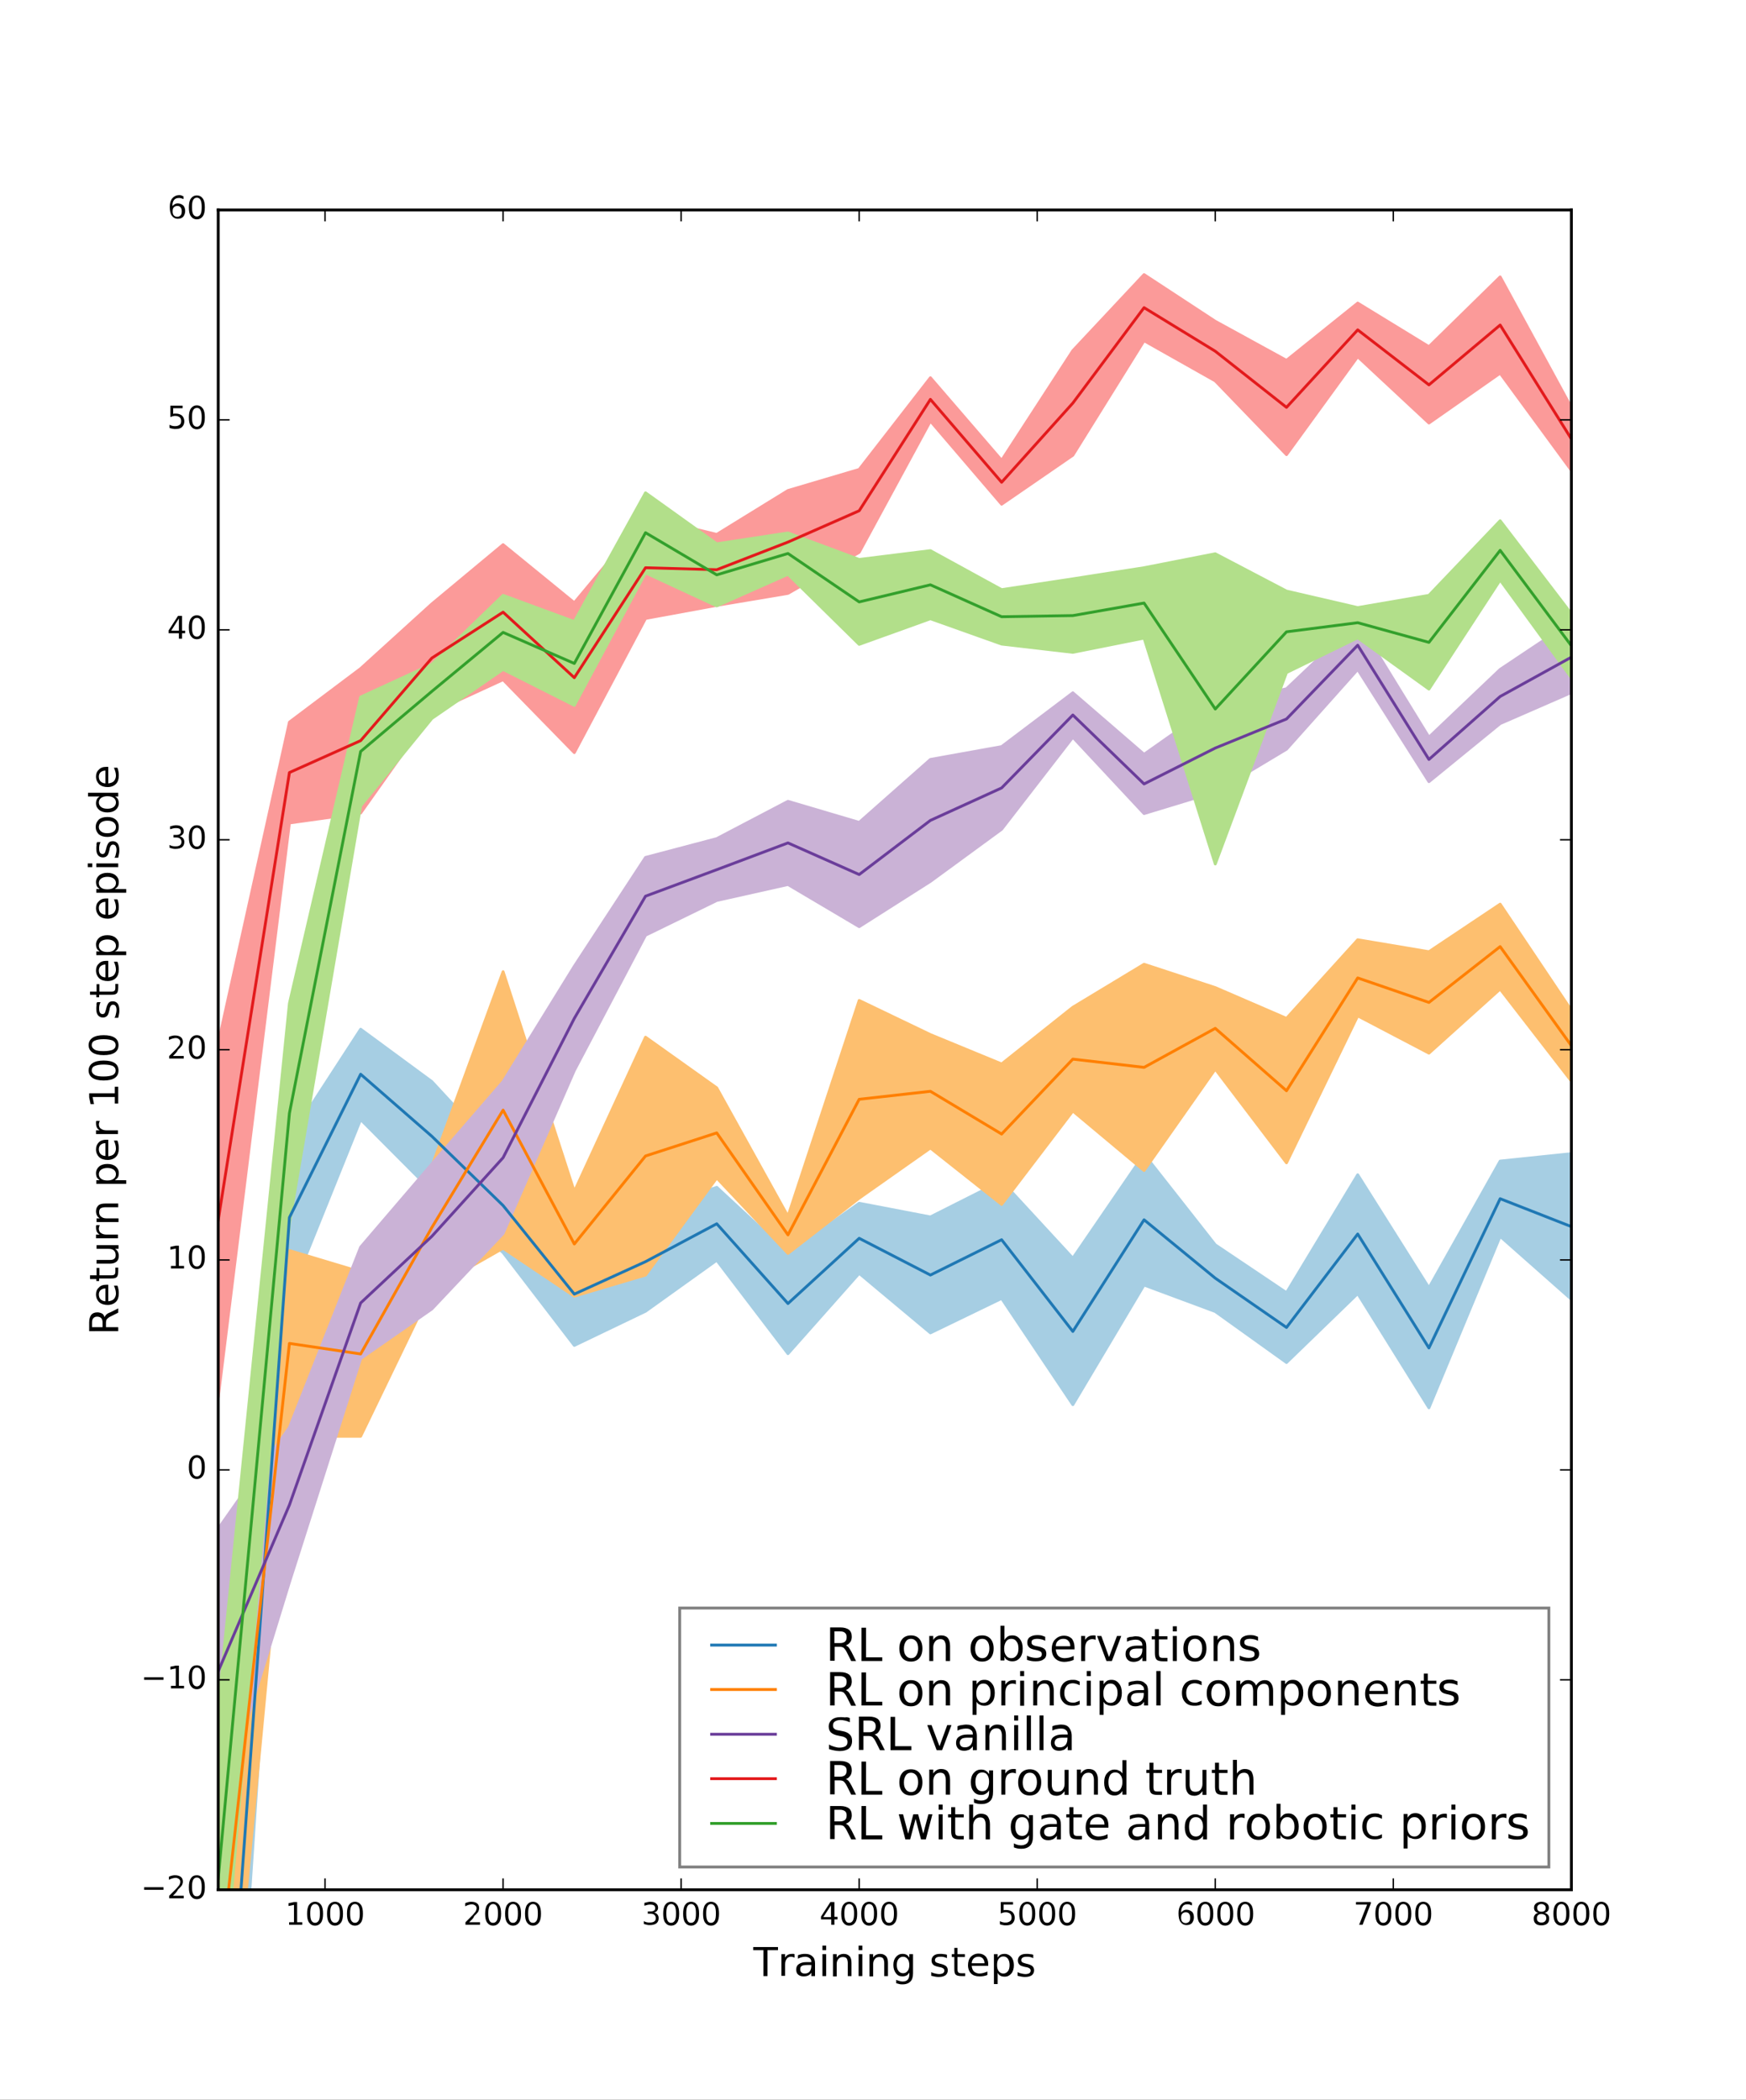 <?xml version="1.0"?>

<!-- Generator: Adobe Illustrator 18.0.0, SVG Export Plug-In . SVG Version: 6.00 Build 0)  -->

<svg version="1.1" id="Calque_1" xmlns="http://www.w3.org/2000/svg" xmlns:xlink="http://www.w3.org/1999/xlink" x="0px" y="0px" viewBox="0 0 612.9 737.1" enable-background="new 0 0 612.9 737.1" xml:space="preserve" width="612.9" height="737.1">
<rect x="0" y="0" width="612.9" height="737.1" fill="#333333" stroke="none"/>
<g>
	<defs>
		<rect id="SVGID_1_" width="612.9" height="737.1"></rect>
	</defs>
	<clipPath id="SVGID_2_">
		<use xlink:href="#SVGID_1_" overflow="visible"></use>
	</clipPath>
	<rect clip-path="url(#SVGID_2_)" fill="#FFFFFF" width="612.9" height="737.1"></rect>
	<rect x="76.6" y="73.7" clip-path="url(#SVGID_2_)" fill="#FFFFFF" width="475" height="589.7"></rect>
	<g clip-path="url(#SVGID_2_)">
		<defs>
			<rect id="SVGID_3_" x="76.6" y="73.7" width="475" height="589.7"></rect>
		</defs>
		<clipPath id="SVGID_4_">
			<use xlink:href="#SVGID_3_" overflow="visible"></use>
		</clipPath>
		<polygon clip-path="url(#SVGID_4_)" fill="#A6CEE3" points="76.6,717.5 76.6,830.5 101.6,455.1 126.6,393 151.6,418.1 
			176.6,439.7 201.6,472.3 226.6,460.3 251.6,442.4 276.6,475.2 301.6,447 326.6,467.9 351.6,455.8 376.6,493.1 401.6,451.1 
			426.6,460.4 451.6,478.3 476.6,454.1 501.6,494.2 526.6,434 551.6,456.1 551.6,405 526.6,407.6 501.6,452.1 476.6,412.4 
			451.6,453.8 426.6,437 401.6,405.2 376.6,441.7 351.6,414.6 326.6,427.2 301.6,422.4 276.6,440 251.6,416.8 226.6,425.4 
			201.6,436.4 176.6,406.7 151.6,379.7 126.6,361.3 101.6,399.8 		"></polygon>
		<polygon clip-path="url(#SVGID_4_)" fill="none" stroke="#A6CEE3" stroke-linejoin="round" stroke-miterlimit="10" points="
			76.6,717.5 76.6,830.5 101.6,455.1 126.6,393 151.6,418.1 176.6,439.7 201.6,472.3 226.6,460.3 251.6,442.4 276.6,475.2 
			301.6,447 326.6,467.9 351.6,455.8 376.6,493.1 401.6,451.1 426.6,460.4 451.6,478.3 476.6,454.1 501.6,494.2 526.6,434 
			551.6,456.1 551.6,405 526.6,407.6 501.6,452.1 476.6,412.4 451.6,453.8 426.6,437 401.6,405.2 376.6,441.7 351.6,414.6 
			326.6,427.2 301.6,422.4 276.6,440 251.6,416.8 226.6,425.4 201.6,436.4 176.6,406.7 151.6,379.7 126.6,361.3 101.6,399.8 		"></polygon>
	</g>
	<g clip-path="url(#SVGID_2_)">
		<defs>
			<rect id="SVGID_5_" x="76.6" y="73.7" width="475" height="589.7"></rect>
		</defs>
		<clipPath id="SVGID_6_">
			<use xlink:href="#SVGID_5_" overflow="visible"></use>
		</clipPath>
		<polygon clip-path="url(#SVGID_6_)" fill="#FDBF6F" points="76.6,624.1 76.6,768.2 101.6,504.2 126.6,504.2 151.6,452.4 
			176.6,438.2 201.6,455 226.6,447.6 251.6,413.5 276.6,440 301.6,420.6 326.6,403 351.6,422.8 376.6,390 401.6,410.9 426.6,375.3 
			451.6,408.2 476.6,356.6 501.6,369.7 526.6,347.2 551.6,379.5 551.6,354.7 526.6,317.4 501.6,334.1 476.6,329.9 451.6,357.5 
			426.6,346.7 401.6,338.5 376.6,353.6 351.6,373.5 326.6,363.2 301.6,351.2 276.6,427 251.6,381.9 226.6,364.1 201.6,418.3 
			176.6,341.1 151.6,409.4 126.6,446.5 101.6,439 		"></polygon>
		<polygon clip-path="url(#SVGID_6_)" fill="none" stroke="#FDBF6F" stroke-linejoin="round" stroke-miterlimit="10" points="
			76.6,624.1 76.6,768.2 101.6,504.2 126.6,504.2 151.6,452.4 176.6,438.2 201.6,455 226.6,447.6 251.6,413.5 276.6,440 
			301.6,420.6 326.6,403 351.6,422.8 376.6,390 401.6,410.9 426.6,375.3 451.6,408.2 476.6,356.6 501.6,369.7 526.6,347.2 
			551.6,379.5 551.6,354.7 526.6,317.4 501.6,334.1 476.6,329.9 451.6,357.5 426.6,346.7 401.6,338.5 376.6,353.6 351.6,373.5 
			326.6,363.2 301.6,351.2 276.6,427 251.6,381.9 226.6,364.1 201.6,418.3 176.6,341.1 151.6,409.4 126.6,446.5 101.6,439 		"></polygon>
	</g>
	<g clip-path="url(#SVGID_2_)">
		<defs>
			<rect id="SVGID_7_" x="76.6" y="73.7" width="475" height="589.7"></rect>
		</defs>
		<clipPath id="SVGID_8_">
			<use xlink:href="#SVGID_7_" overflow="visible"></use>
		</clipPath>
		<polygon clip-path="url(#SVGID_8_)" fill="#CAB2D6" points="76.6,536.7 76.6,636.6 101.6,555.4 126.6,476.9 151.6,459.5 
			176.6,433 201.6,375.8 226.6,328.3 251.6,316.1 276.6,310.5 301.6,325.3 326.6,309.4 351.6,291.1 376.6,258.8 401.6,285.6 
			426.6,278 451.6,263 476.6,235 501.6,274.4 526.6,254 551.6,243.1 551.6,218.3 526.6,235 501.6,258.8 476.6,218.1 451.6,241.8 
			426.6,247.2 401.6,264.8 376.6,243.2 351.6,262.1 326.6,266.6 301.6,288.7 276.6,281.3 251.6,294.4 226.6,301 201.6,339.2 
			176.6,379.7 151.6,408.6 126.6,437.8 101.6,501.1 		"></polygon>
		<polygon clip-path="url(#SVGID_8_)" fill="none" stroke="#CAB2D6" stroke-linejoin="round" stroke-miterlimit="10" points="
			76.6,536.7 76.6,636.6 101.6,555.4 126.6,476.9 151.6,459.5 176.6,433 201.6,375.8 226.6,328.3 251.6,316.1 276.6,310.5 
			301.6,325.3 326.6,309.4 351.6,291.1 376.6,258.8 401.6,285.6 426.6,278 451.6,263 476.6,235 501.6,274.4 526.6,254 551.6,243.1 
			551.6,218.3 526.6,235 501.6,258.8 476.6,218.1 451.6,241.8 426.6,247.2 401.6,264.8 376.6,243.2 351.6,262.1 326.6,266.6 
			301.6,288.7 276.6,281.3 251.6,294.4 226.6,301 201.6,339.2 176.6,379.7 151.6,408.6 126.6,437.8 101.6,501.1 		"></polygon>
	</g>
	<g clip-path="url(#SVGID_2_)">
		<defs>
			<rect id="SVGID_9_" x="76.6" y="73.7" width="475" height="589.7"></rect>
		</defs>
		<clipPath id="SVGID_10_">
			<use xlink:href="#SVGID_9_" overflow="visible"></use>
		</clipPath>
		<polygon clip-path="url(#SVGID_10_)" fill="#FB9A99" points="76.6,366.3 76.6,490.4 101.6,288.9 126.6,285.4 151.6,250.1 
			176.6,238.6 201.6,264.2 226.6,217.1 251.6,212.5 276.6,208.3 301.6,193.9 326.6,147.8 351.6,177 376.6,159.8 401.6,119.6 
			426.6,133.7 451.6,159.6 476.6,125.2 501.6,148.5 526.6,131 551.6,165.1 551.6,143.1 526.6,97.2 501.6,121.7 476.6,106.4 
			451.6,126.5 426.6,112.8 401.6,96.4 376.6,123.1 351.6,161.6 326.6,132.6 301.6,164.8 276.6,172.2 251.6,187.6 226.6,181.6 
			201.6,211.6 176.6,191.2 151.6,212 126.6,234.7 101.6,253.5 		"></polygon>
		<polygon clip-path="url(#SVGID_10_)" fill="none" stroke="#FB9A99" stroke-linejoin="round" stroke-miterlimit="10" points="
			76.6,366.3 76.6,490.4 101.6,288.9 126.6,285.4 151.6,250.1 176.6,238.6 201.6,264.2 226.6,217.1 251.6,212.5 276.6,208.3 
			301.6,193.9 326.6,147.8 351.6,177 376.6,159.8 401.6,119.6 426.6,133.7 451.6,159.6 476.6,125.2 501.6,148.5 526.6,131 
			551.6,165.1 551.6,143.1 526.6,97.2 501.6,121.7 476.6,106.4 451.6,126.5 426.6,112.8 401.6,96.4 376.6,123.1 351.6,161.6 
			326.6,132.6 301.6,164.8 276.6,172.2 251.6,187.6 226.6,181.6 201.6,211.6 176.6,191.2 151.6,212 126.6,234.7 101.6,253.5 		"></polygon>
	</g>
	<g clip-path="url(#SVGID_2_)">
		<defs>
			<rect id="SVGID_11_" x="76.6" y="73.7" width="475" height="589.7"></rect>
		</defs>
		<clipPath id="SVGID_12_">
			<use xlink:href="#SVGID_11_" overflow="visible"></use>
		</clipPath>
		<polygon clip-path="url(#SVGID_12_)" fill="#B2DF8A" points="76.6,599.6 76.6,719.1 101.6,429.4 126.6,282.9 151.6,252.2 
			176.6,235 201.6,247.6 226.6,201.1 251.6,212.7 276.6,201.6 301.6,226.2 326.6,217.2 351.6,226.1 376.6,229 401.6,224 
			426.6,303.3 451.6,236.1 476.6,223.9 501.6,241.9 526.6,203.6 551.6,237.9 551.6,215.5 526.6,182.8 501.6,209 476.6,213.3 
			451.6,207.5 426.6,194.4 401.6,199.3 376.6,203.2 351.6,207 326.6,193.3 301.6,196.4 276.6,187.1 251.6,190.9 226.6,173 
			201.6,218.2 176.6,209 151.6,233.2 126.6,244.7 101.6,352.2 		"></polygon>
		<polygon clip-path="url(#SVGID_12_)" fill="none" stroke="#B2DF8A" stroke-linejoin="round" stroke-miterlimit="10" points="
			76.6,599.6 76.6,719.1 101.6,429.4 126.6,282.9 151.6,252.2 176.6,235 201.6,247.6 226.6,201.1 251.6,212.7 276.6,201.6 
			301.6,226.2 326.6,217.2 351.6,226.1 376.6,229 401.6,224 426.6,303.3 451.6,236.1 476.6,223.9 501.6,241.9 526.6,203.6 
			551.6,237.9 551.6,215.5 526.6,182.8 501.6,209 476.6,213.3 451.6,207.5 426.6,194.4 401.6,199.3 376.6,203.2 351.6,207 
			326.6,193.3 301.6,196.4 276.6,187.1 251.6,190.9 226.6,173 201.6,218.2 176.6,209 151.6,233.2 126.6,244.7 101.6,352.2 		"></polygon>
	</g>
	<g clip-path="url(#SVGID_2_)">
		<defs>
			<rect id="SVGID_13_" x="76.6" y="73.7" width="475" height="589.7"></rect>
		</defs>
		<clipPath id="SVGID_14_">
			<use xlink:href="#SVGID_13_" overflow="visible"></use>
		</clipPath>
		
			<polyline clip-path="url(#SVGID_14_)" fill="none" stroke="#1F78B4" stroke-linecap="square" stroke-linejoin="round" stroke-miterlimit="10" points="
			79.2,738.1 101.6,427.4 126.6,377.1 151.6,398.9 176.6,423.2 201.6,454.3 226.6,442.9 251.6,429.6 276.6,457.6 301.6,434.7 
			326.6,447.6 351.6,435.2 376.6,467.4 401.6,428.2 426.6,448.7 451.6,466 476.6,433.2 501.6,473.2 526.6,420.8 551.6,430.6 		"></polyline>
	</g>
	<g clip-path="url(#SVGID_2_)">
		<defs>
			<rect id="SVGID_15_" x="76.6" y="73.7" width="475" height="589.7"></rect>
		</defs>
		<clipPath id="SVGID_16_">
			<use xlink:href="#SVGID_15_" overflow="visible"></use>
		</clipPath>
		
			<polyline clip-path="url(#SVGID_16_)" fill="none" stroke="#FF7F00" stroke-linecap="square" stroke-linejoin="round" stroke-miterlimit="10" points="
			76.6,696.1 101.6,471.6 126.6,475.3 151.6,430.9 176.6,389.7 201.6,436.7 226.6,405.8 251.6,397.7 276.6,433.5 301.6,385.9 
			326.6,383.1 351.6,398.1 376.6,371.8 401.6,374.7 426.6,361 451.6,382.9 476.6,343.3 501.6,351.9 526.6,332.3 551.6,367.1 		"></polyline>
	</g>
	<g clip-path="url(#SVGID_2_)">
		<defs>
			<rect id="SVGID_17_" x="76.6" y="73.7" width="475" height="589.7"></rect>
		</defs>
		<clipPath id="SVGID_18_">
			<use xlink:href="#SVGID_17_" overflow="visible"></use>
		</clipPath>
		
			<polyline clip-path="url(#SVGID_18_)" fill="none" stroke="#6A3D9A" stroke-linecap="square" stroke-linejoin="round" stroke-miterlimit="10" points="
			76.6,586.7 101.6,528.3 126.6,457.4 151.6,434 176.6,406.4 201.6,357.5 226.6,314.6 251.6,305.3 276.6,295.9 301.6,307 326.6,288 
			351.6,276.6 376.6,251 401.6,275.2 426.6,262.6 451.6,252.4 476.6,226.5 501.6,266.6 526.6,244.5 551.6,230.7 		"></polyline>
	</g>
	<g clip-path="url(#SVGID_2_)">
		<defs>
			<rect id="SVGID_19_" x="76.6" y="73.7" width="475" height="589.7"></rect>
		</defs>
		<clipPath id="SVGID_20_">
			<use xlink:href="#SVGID_19_" overflow="visible"></use>
		</clipPath>
		
			<polyline clip-path="url(#SVGID_20_)" fill="none" stroke="#E31A1C" stroke-linecap="square" stroke-linejoin="round" stroke-miterlimit="10" points="
			76.6,428.3 101.6,271.2 126.6,260 151.6,231 176.6,214.9 201.6,237.9 226.6,199.3 251.6,200 276.6,190.3 301.6,179.3 326.6,140.2 
			351.6,169.3 376.6,141.5 401.6,108 426.6,123.3 451.6,143 476.6,115.8 501.6,135.1 526.6,114.1 551.6,154.1 		"></polyline>
	</g>
	<g clip-path="url(#SVGID_2_)">
		<defs>
			<rect id="SVGID_21_" x="76.6" y="73.7" width="475" height="589.7"></rect>
		</defs>
		<clipPath id="SVGID_22_">
			<use xlink:href="#SVGID_21_" overflow="visible"></use>
		</clipPath>
		
			<polyline clip-path="url(#SVGID_22_)" fill="none" stroke="#33A02C" stroke-linecap="square" stroke-linejoin="round" stroke-miterlimit="10" points="
			76.6,659.4 101.6,390.8 126.6,263.8 151.6,242.7 176.6,222 201.6,232.9 226.6,187 251.6,201.8 276.6,194.3 301.6,211.3 
			326.6,205.3 351.6,216.5 376.6,216.1 401.6,211.7 426.6,248.9 451.6,221.8 476.6,218.6 501.6,225.5 526.6,193.2 551.6,226.7 		"></polyline>
	</g>
	
		<line clip-path="url(#SVGID_2_)" fill="none" stroke="#000000" stroke-linecap="square" stroke-miterlimit="10" x1="76.6" y1="663.4" x2="551.6" y2="663.4"></line>
	
		<line clip-path="url(#SVGID_2_)" fill="none" stroke="#000000" stroke-linecap="square" stroke-miterlimit="10" x1="76.6" y1="663.4" x2="76.6" y2="73.7"></line>
	
		<line clip-path="url(#SVGID_2_)" fill="none" stroke="#000000" stroke-linecap="square" stroke-miterlimit="10" x1="551.6" y1="663.4" x2="551.6" y2="73.7"></line>
	
		<line clip-path="url(#SVGID_2_)" fill="none" stroke="#000000" stroke-linecap="square" stroke-miterlimit="10" x1="76.6" y1="73.7" x2="551.6" y2="73.7"></line>
	<line clip-path="url(#SVGID_2_)" x1="114.1" y1="663.4" x2="114.1" y2="659.4"></line>
	
		<line clip-path="url(#SVGID_2_)" fill="none" stroke="#000000" stroke-width="0.5" stroke-linejoin="round" stroke-miterlimit="10" x1="114.1" y1="663.4" x2="114.1" y2="659.4"></line>
	<line clip-path="url(#SVGID_2_)" x1="114.1" y1="73.7" x2="114.1" y2="77.7"></line>
	
		<line clip-path="url(#SVGID_2_)" fill="none" stroke="#000000" stroke-width="0.5" stroke-linejoin="round" stroke-miterlimit="10" x1="114.1" y1="73.7" x2="114.1" y2="77.7"></line>
	<polyline clip-path="url(#SVGID_2_)" points="101.5,674.8 103.2,674.8 103.2,668.7 101.3,669.1 101.3,668.1 103.2,667.7 
		104.3,667.7 104.3,674.8 106.1,674.8 106.1,675.7 101.5,675.7 101.5,674.8 	"></polyline>
	<path clip-path="url(#SVGID_2_)" d="M110.6,667.6c0.9,0,1.6,0.4,2.1,1.1c0.5,0.7,0.7,1.7,0.7,3.1c0,1.4-0.2,2.4-0.7,3.1
		c-0.5,0.7-1.2,1.1-2.1,1.1c-0.9,0-1.6-0.4-2.1-1.1c-0.5-0.7-0.7-1.7-0.7-3.1c0-1.3,0.2-2.4,0.7-3.1
		C109,668,109.7,667.6,110.6,667.6 M110.6,668.4c-0.6,0-1,0.3-1.3,0.8c-0.3,0.6-0.4,1.4-0.4,2.5c0,1.1,0.1,1.9,0.4,2.5
		c0.3,0.5,0.7,0.8,1.3,0.8c0.6,0,1-0.3,1.3-0.8c0.3-0.5,0.4-1.4,0.4-2.5c0-1.1-0.1-1.9-0.4-2.5C111.6,668.7,111.2,668.4,110.6,668.4
		"></path>
	<path clip-path="url(#SVGID_2_)" d="M117.6,667.6c0.9,0,1.6,0.4,2.1,1.1c0.5,0.7,0.7,1.7,0.7,3.1c0,1.4-0.2,2.4-0.7,3.1
		c-0.5,0.7-1.2,1.1-2.1,1.1c-0.9,0-1.6-0.4-2.1-1.1c-0.5-0.7-0.7-1.7-0.7-3.1c0-1.3,0.2-2.4,0.7-3.1
		C116,668,116.7,667.6,117.6,667.6 M117.6,668.4c-0.6,0-1,0.3-1.3,0.8c-0.3,0.6-0.4,1.4-0.4,2.5c0,1.1,0.1,1.9,0.4,2.5
		c0.3,0.5,0.7,0.8,1.3,0.8c0.6,0,1-0.3,1.3-0.8c0.3-0.5,0.4-1.4,0.4-2.5c0-1.1-0.1-1.9-0.4-2.5C118.6,668.7,118.2,668.4,117.6,668.4
		"></path>
	<path clip-path="url(#SVGID_2_)" d="M124.6,667.6c0.9,0,1.6,0.4,2.1,1.1c0.5,0.7,0.7,1.7,0.7,3.1c0,1.4-0.2,2.4-0.7,3.1
		c-0.5,0.7-1.2,1.1-2.1,1.1c-0.9,0-1.6-0.4-2.1-1.1c-0.5-0.7-0.7-1.7-0.7-3.1c0-1.3,0.2-2.4,0.7-3.1
		C123,668,123.7,667.6,124.6,667.6 M124.6,668.4c-0.6,0-1,0.3-1.3,0.8c-0.3,0.6-0.4,1.4-0.4,2.5c0,1.1,0.1,1.9,0.4,2.5
		c0.3,0.5,0.7,0.8,1.3,0.8c0.6,0,1-0.3,1.3-0.8c0.3-0.5,0.4-1.4,0.4-2.5c0-1.1-0.1-1.9-0.4-2.5C125.6,668.7,125.2,668.4,124.6,668.4
		"></path>
	<line clip-path="url(#SVGID_2_)" x1="176.6" y1="663.4" x2="176.6" y2="659.4"></line>
	
		<line clip-path="url(#SVGID_2_)" fill="none" stroke="#000000" stroke-width="0.5" stroke-linejoin="round" stroke-miterlimit="10" x1="176.6" y1="663.4" x2="176.6" y2="659.4"></line>
	<line clip-path="url(#SVGID_2_)" x1="176.6" y1="73.7" x2="176.6" y2="77.7"></line>
	
		<line clip-path="url(#SVGID_2_)" fill="none" stroke="#000000" stroke-width="0.5" stroke-linejoin="round" stroke-miterlimit="10" x1="176.6" y1="73.7" x2="176.6" y2="77.7"></line>
	<path clip-path="url(#SVGID_2_)" d="M164.7,674.8h3.8v0.9h-5.1v-0.9c0.4-0.4,1-1,1.7-1.7c0.7-0.7,1.2-1.2,1.3-1.4
		c0.4-0.4,0.6-0.7,0.7-1c0.1-0.3,0.2-0.5,0.2-0.8c0-0.4-0.2-0.8-0.5-1s-0.7-0.4-1.2-0.4c-0.3,0-0.7,0.1-1.1,0.2
		c-0.4,0.1-0.8,0.3-1.2,0.5v-1.1c0.4-0.2,0.8-0.3,1.2-0.4c0.4-0.1,0.7-0.1,1-0.1c0.8,0,1.5,0.2,2,0.6c0.5,0.4,0.7,1,0.7,1.7
		c0,0.3-0.1,0.6-0.2,0.9c-0.1,0.3-0.3,0.6-0.7,1c-0.1,0.1-0.4,0.4-0.9,0.9C166.3,673.3,165.6,673.9,164.7,674.8"></path>
	<path clip-path="url(#SVGID_2_)" d="M173.1,667.6c0.9,0,1.6,0.4,2.1,1.1c0.5,0.7,0.7,1.7,0.7,3.1c0,1.4-0.2,2.4-0.7,3.1
		c-0.5,0.7-1.2,1.1-2.1,1.1c-0.9,0-1.6-0.4-2.1-1.1c-0.5-0.7-0.7-1.7-0.7-3.1c0-1.3,0.2-2.4,0.7-3.1
		C171.5,668,172.2,667.6,173.1,667.6 M173.1,668.4c-0.6,0-1,0.3-1.3,0.8c-0.3,0.6-0.4,1.4-0.4,2.5c0,1.1,0.1,1.9,0.4,2.5
		s0.7,0.8,1.3,0.8s1-0.3,1.3-0.8c0.3-0.5,0.4-1.4,0.4-2.5c0-1.1-0.1-1.9-0.4-2.5C174.1,668.7,173.7,668.4,173.1,668.4"></path>
	<path clip-path="url(#SVGID_2_)" d="M180.1,667.6c0.9,0,1.6,0.4,2.1,1.1c0.5,0.7,0.7,1.7,0.7,3.1c0,1.4-0.2,2.4-0.7,3.1
		c-0.5,0.7-1.2,1.1-2.1,1.1c-0.9,0-1.6-0.4-2.1-1.1c-0.5-0.7-0.7-1.7-0.7-3.1c0-1.3,0.2-2.4,0.7-3.1
		C178.5,668,179.2,667.6,180.1,667.6 M180.1,668.4c-0.6,0-1,0.3-1.3,0.8c-0.3,0.6-0.4,1.4-0.4,2.5c0,1.1,0.1,1.9,0.4,2.5
		s0.7,0.8,1.3,0.8s1-0.3,1.3-0.8c0.3-0.5,0.4-1.4,0.4-2.5c0-1.1-0.1-1.9-0.4-2.5C181.1,668.7,180.7,668.4,180.1,668.4"></path>
	<path clip-path="url(#SVGID_2_)" d="M187.1,667.6c0.9,0,1.6,0.4,2.1,1.1c0.5,0.7,0.7,1.7,0.7,3.1c0,1.4-0.2,2.4-0.7,3.1
		c-0.5,0.7-1.2,1.1-2.1,1.1c-0.9,0-1.6-0.4-2.1-1.1c-0.5-0.7-0.7-1.7-0.7-3.1c0-1.3,0.2-2.4,0.7-3.1
		C185.5,668,186.2,667.6,187.1,667.6 M187.1,668.4c-0.6,0-1,0.3-1.3,0.8c-0.3,0.6-0.4,1.4-0.4,2.5c0,1.1,0.1,1.9,0.4,2.5
		s0.7,0.8,1.3,0.8s1-0.3,1.3-0.8c0.3-0.5,0.4-1.4,0.4-2.5c0-1.1-0.1-1.9-0.4-2.5C188.1,668.7,187.7,668.4,187.1,668.4"></path>
	<line clip-path="url(#SVGID_2_)" x1="239.1" y1="663.4" x2="239.1" y2="659.4"></line>
	
		<line clip-path="url(#SVGID_2_)" fill="none" stroke="#000000" stroke-width="0.5" stroke-linejoin="round" stroke-miterlimit="10" x1="239.1" y1="663.4" x2="239.1" y2="659.4"></line>
	<line clip-path="url(#SVGID_2_)" x1="239.1" y1="73.7" x2="239.1" y2="77.7"></line>
	
		<line clip-path="url(#SVGID_2_)" fill="none" stroke="#000000" stroke-width="0.5" stroke-linejoin="round" stroke-miterlimit="10" x1="239.1" y1="73.7" x2="239.1" y2="77.7"></line>
	<path clip-path="url(#SVGID_2_)" d="M229.6,671.4c0.5,0.1,0.9,0.3,1.2,0.7c0.3,0.4,0.4,0.8,0.4,1.3c0,0.8-0.3,1.4-0.8,1.8
		c-0.6,0.4-1.3,0.6-2.3,0.6c-0.3,0-0.7,0-1-0.1c-0.4-0.1-0.7-0.2-1.1-0.3v-1c0.3,0.2,0.6,0.3,1,0.4c0.4,0.1,0.7,0.1,1.1,0.1
		c0.7,0,1.2-0.1,1.6-0.4c0.4-0.3,0.5-0.7,0.5-1.2c0-0.5-0.2-0.8-0.5-1.1c-0.3-0.3-0.8-0.4-1.4-0.4h-0.9V671h1c0.5,0,0.9-0.1,1.2-0.3
		c0.3-0.2,0.4-0.5,0.4-0.9s-0.2-0.7-0.4-0.9c-0.3-0.2-0.7-0.3-1.3-0.3c-0.3,0-0.6,0-1,0.1c-0.3,0.1-0.7,0.2-1.1,0.3v-1
		c0.4-0.1,0.8-0.2,1.2-0.3c0.4-0.1,0.7-0.1,1-0.1c0.8,0,1.5,0.2,1.9,0.6c0.5,0.4,0.7,0.9,0.7,1.5c0,0.4-0.1,0.8-0.4,1.1
		C230.4,671.1,230,671.3,229.6,671.4"></path>
	<path clip-path="url(#SVGID_2_)" d="M235.6,667.6c0.9,0,1.6,0.4,2.1,1.1c0.5,0.7,0.7,1.7,0.7,3.1c0,1.4-0.2,2.4-0.7,3.1
		c-0.5,0.7-1.2,1.1-2.1,1.1c-0.9,0-1.6-0.4-2.1-1.1c-0.5-0.7-0.7-1.7-0.7-3.1c0-1.3,0.2-2.4,0.7-3.1
		C234,668,234.7,667.6,235.6,667.6 M235.6,668.4c-0.6,0-1,0.3-1.3,0.8c-0.3,0.6-0.4,1.4-0.4,2.5c0,1.1,0.1,1.9,0.4,2.5
		s0.7,0.8,1.3,0.8s1-0.3,1.3-0.8c0.3-0.5,0.4-1.4,0.4-2.5c0-1.1-0.1-1.9-0.4-2.5C236.6,668.7,236.2,668.4,235.6,668.4"></path>
	<path clip-path="url(#SVGID_2_)" d="M242.6,667.6c0.9,0,1.6,0.4,2.1,1.1c0.5,0.7,0.7,1.7,0.7,3.1c0,1.4-0.2,2.4-0.7,3.1
		c-0.5,0.7-1.2,1.1-2.1,1.1c-0.9,0-1.6-0.4-2.1-1.1c-0.5-0.7-0.7-1.7-0.7-3.1c0-1.3,0.2-2.4,0.7-3.1
		C241,668,241.7,667.6,242.6,667.6 M242.6,668.4c-0.6,0-1,0.3-1.3,0.8c-0.3,0.6-0.4,1.4-0.4,2.5c0,1.1,0.1,1.9,0.4,2.5
		s0.7,0.8,1.3,0.8s1-0.3,1.3-0.8c0.3-0.5,0.4-1.4,0.4-2.5c0-1.1-0.1-1.9-0.4-2.5C243.6,668.7,243.2,668.4,242.6,668.4"></path>
	<path clip-path="url(#SVGID_2_)" d="M249.6,667.6c0.9,0,1.6,0.4,2.1,1.1c0.5,0.7,0.7,1.7,0.7,3.1c0,1.4-0.2,2.4-0.7,3.1
		c-0.5,0.7-1.2,1.1-2.1,1.1c-0.9,0-1.6-0.4-2.1-1.1c-0.5-0.7-0.7-1.7-0.7-3.1c0-1.3,0.2-2.4,0.7-3.1
		C248,668,248.7,667.6,249.6,667.6 M249.6,668.4c-0.6,0-1,0.3-1.3,0.8c-0.3,0.6-0.4,1.4-0.4,2.5c0,1.1,0.1,1.9,0.4,2.5
		s0.7,0.8,1.3,0.8s1-0.3,1.3-0.8c0.3-0.5,0.4-1.4,0.4-2.5c0-1.1-0.1-1.9-0.4-2.5C250.6,668.7,250.2,668.4,249.6,668.4"></path>
	<line clip-path="url(#SVGID_2_)" x1="301.6" y1="663.4" x2="301.6" y2="659.4"></line>
	
		<line clip-path="url(#SVGID_2_)" fill="none" stroke="#000000" stroke-width="0.5" stroke-linejoin="round" stroke-miterlimit="10" x1="301.6" y1="663.4" x2="301.6" y2="659.4"></line>
	<line clip-path="url(#SVGID_2_)" x1="301.6" y1="73.7" x2="301.6" y2="77.7"></line>
	
		<line clip-path="url(#SVGID_2_)" fill="none" stroke="#000000" stroke-width="0.5" stroke-linejoin="round" stroke-miterlimit="10" x1="301.6" y1="73.7" x2="301.6" y2="77.7"></line>
	<path clip-path="url(#SVGID_2_)" d="M291.5,667.7h1.4v5.2h1.1v0.9h-1.1v1.9h-1.1v-1.9h-3.6v-1L291.5,667.7 M291.8,668.7L289,673
		h2.7V668.7"></path>
	<path clip-path="url(#SVGID_2_)" d="M298.1,667.6c0.9,0,1.6,0.4,2.1,1.1c0.5,0.7,0.7,1.7,0.7,3.1c0,1.4-0.2,2.4-0.7,3.1
		c-0.5,0.7-1.2,1.1-2.1,1.1c-0.9,0-1.6-0.4-2.1-1.1c-0.5-0.7-0.7-1.7-0.7-3.1c0-1.3,0.2-2.4,0.7-3.1
		C296.5,668,297.2,667.6,298.1,667.6 M298.1,668.4c-0.6,0-1,0.3-1.3,0.8c-0.3,0.6-0.4,1.4-0.4,2.5c0,1.1,0.1,1.9,0.4,2.5
		s0.7,0.8,1.3,0.8c0.6,0,1-0.3,1.3-0.8c0.3-0.5,0.4-1.4,0.4-2.5c0-1.1-0.1-1.9-0.4-2.5C299.1,668.7,298.7,668.4,298.1,668.4"></path>
	<path clip-path="url(#SVGID_2_)" d="M305.1,667.6c0.9,0,1.6,0.4,2.1,1.1c0.5,0.7,0.7,1.7,0.7,3.1c0,1.4-0.2,2.4-0.7,3.1
		c-0.5,0.7-1.2,1.1-2.1,1.1c-0.9,0-1.6-0.4-2.1-1.1c-0.5-0.7-0.7-1.7-0.7-3.1c0-1.3,0.2-2.4,0.7-3.1
		C303.5,668,304.2,667.6,305.1,667.6 M305.1,668.4c-0.6,0-1,0.3-1.3,0.8c-0.3,0.6-0.4,1.4-0.4,2.5c0,1.1,0.1,1.9,0.4,2.5
		s0.7,0.8,1.3,0.8c0.6,0,1-0.3,1.3-0.8c0.3-0.5,0.4-1.4,0.4-2.5c0-1.1-0.1-1.9-0.4-2.5C306.1,668.7,305.7,668.4,305.1,668.4"></path>
	<path clip-path="url(#SVGID_2_)" d="M312.1,667.6c0.9,0,1.6,0.4,2.1,1.1c0.5,0.7,0.7,1.7,0.7,3.1c0,1.4-0.2,2.4-0.7,3.1
		c-0.5,0.7-1.2,1.1-2.1,1.1c-0.9,0-1.6-0.4-2.1-1.1c-0.5-0.7-0.7-1.7-0.7-3.1c0-1.3,0.2-2.4,0.7-3.1
		C310.5,668,311.2,667.6,312.1,667.6 M312.1,668.4c-0.6,0-1,0.3-1.3,0.8c-0.3,0.6-0.4,1.4-0.4,2.5c0,1.1,0.1,1.9,0.4,2.5
		s0.7,0.8,1.3,0.8c0.6,0,1-0.3,1.3-0.8c0.3-0.5,0.4-1.4,0.4-2.5c0-1.1-0.1-1.9-0.4-2.5C313.1,668.7,312.7,668.4,312.1,668.4"></path>
	<line clip-path="url(#SVGID_2_)" x1="364.1" y1="663.4" x2="364.1" y2="659.4"></line>
	
		<line clip-path="url(#SVGID_2_)" fill="none" stroke="#000000" stroke-width="0.5" stroke-linejoin="round" stroke-miterlimit="10" x1="364.1" y1="663.4" x2="364.1" y2="659.4"></line>
	<line clip-path="url(#SVGID_2_)" x1="364.1" y1="73.7" x2="364.1" y2="77.7"></line>
	
		<line clip-path="url(#SVGID_2_)" fill="none" stroke="#000000" stroke-width="0.5" stroke-linejoin="round" stroke-miterlimit="10" x1="364.1" y1="73.7" x2="364.1" y2="77.7"></line>
	<path clip-path="url(#SVGID_2_)" d="M351.3,667.7h4.3v0.9h-3.3v2c0.2-0.1,0.3-0.1,0.5-0.1c0.2,0,0.3,0,0.5,0c0.9,0,1.6,0.3,2.1,0.7
		c0.5,0.5,0.8,1.2,0.8,2c0,0.9-0.3,1.5-0.8,2s-1.3,0.7-2.3,0.7c-0.3,0-0.7,0-1-0.1c-0.4-0.1-0.7-0.1-1.1-0.3v-1.1
		c0.3,0.2,0.6,0.3,1,0.4c0.3,0.1,0.7,0.1,1.1,0.1c0.6,0,1.1-0.2,1.5-0.5c0.4-0.3,0.5-0.8,0.5-1.3c0-0.5-0.2-1-0.5-1.3
		c-0.4-0.3-0.9-0.5-1.5-0.5c-0.3,0-0.6,0-0.9,0.1c-0.3,0.1-0.6,0.2-0.9,0.3V667.7"></path>
	<path clip-path="url(#SVGID_2_)" d="M360.6,667.6c0.9,0,1.6,0.4,2.1,1.1c0.5,0.7,0.7,1.7,0.7,3.1c0,1.4-0.2,2.4-0.7,3.1
		c-0.5,0.7-1.2,1.1-2.1,1.1c-0.9,0-1.6-0.4-2.1-1.1c-0.5-0.7-0.7-1.7-0.7-3.1c0-1.3,0.2-2.4,0.7-3.1
		C359,668,359.7,667.6,360.6,667.6 M360.6,668.4c-0.6,0-1,0.3-1.3,0.8c-0.3,0.6-0.4,1.4-0.4,2.5c0,1.1,0.1,1.9,0.4,2.5
		s0.7,0.8,1.3,0.8c0.6,0,1-0.3,1.3-0.8c0.3-0.5,0.4-1.4,0.4-2.5c0-1.1-0.1-1.9-0.4-2.5C361.6,668.7,361.2,668.4,360.6,668.4"></path>
	<path clip-path="url(#SVGID_2_)" d="M367.6,667.6c0.9,0,1.6,0.4,2.1,1.1c0.5,0.7,0.7,1.7,0.7,3.1c0,1.4-0.2,2.4-0.7,3.1
		c-0.5,0.7-1.2,1.1-2.1,1.1c-0.9,0-1.6-0.4-2.1-1.1c-0.5-0.7-0.7-1.7-0.7-3.1c0-1.3,0.2-2.4,0.7-3.1
		C366,668,366.7,667.6,367.6,667.6 M367.6,668.4c-0.6,0-1,0.3-1.3,0.8c-0.3,0.6-0.4,1.4-0.4,2.5c0,1.1,0.1,1.9,0.4,2.5
		s0.7,0.8,1.3,0.8c0.6,0,1-0.3,1.3-0.8c0.3-0.5,0.4-1.4,0.4-2.5c0-1.1-0.1-1.9-0.4-2.5C368.6,668.7,368.2,668.4,367.6,668.4"></path>
	<path clip-path="url(#SVGID_2_)" d="M374.6,667.6c0.9,0,1.6,0.4,2.1,1.1c0.5,0.7,0.7,1.7,0.7,3.1c0,1.4-0.2,2.4-0.7,3.1
		c-0.5,0.7-1.2,1.1-2.1,1.1c-0.9,0-1.6-0.4-2.1-1.1c-0.5-0.7-0.7-1.7-0.7-3.1c0-1.3,0.2-2.4,0.7-3.1
		C373,668,373.7,667.6,374.6,667.6 M374.6,668.4c-0.6,0-1,0.3-1.3,0.8c-0.3,0.6-0.4,1.4-0.4,2.5c0,1.1,0.1,1.9,0.4,2.5
		s0.7,0.8,1.3,0.8c0.6,0,1-0.3,1.3-0.8c0.3-0.5,0.4-1.4,0.4-2.5c0-1.1-0.1-1.9-0.4-2.5C375.6,668.7,375.2,668.4,374.6,668.4"></path>
	<line clip-path="url(#SVGID_2_)" x1="426.6" y1="663.4" x2="426.6" y2="659.4"></line>
	
		<line clip-path="url(#SVGID_2_)" fill="none" stroke="#000000" stroke-width="0.5" stroke-linejoin="round" stroke-miterlimit="10" x1="426.6" y1="663.4" x2="426.6" y2="659.4"></line>
	<line clip-path="url(#SVGID_2_)" x1="426.6" y1="73.7" x2="426.6" y2="77.7"></line>
	
		<line clip-path="url(#SVGID_2_)" fill="none" stroke="#000000" stroke-width="0.5" stroke-linejoin="round" stroke-miterlimit="10" x1="426.6" y1="73.7" x2="426.6" y2="77.7"></line>
	<path clip-path="url(#SVGID_2_)" d="M418.4,667.9v1c-0.3-0.1-0.6-0.2-0.8-0.3c-0.3-0.1-0.6-0.1-0.8-0.1c-0.7,0-1.3,0.2-1.6,0.7
		c-0.4,0.5-0.6,1.2-0.6,2.2c0.2-0.3,0.5-0.5,0.8-0.7c0.3-0.2,0.7-0.3,1.1-0.3c0.8,0,1.4,0.3,1.9,0.7s0.7,1.2,0.7,2
		c0,0.8-0.3,1.5-0.7,2c-0.5,0.5-1.1,0.7-1.9,0.7c-0.9,0-1.6-0.4-2.1-1.1c-0.5-0.7-0.7-1.7-0.7-3.1c0-1.3,0.3-2.3,0.9-3
		c0.6-0.7,1.4-1.1,2.4-1.1c0.3,0,0.5,0,0.8,0.1C417.8,667.7,418.1,667.8,418.4,667.9 M416.2,671.3c-0.5,0-0.9,0.2-1.2,0.5
		c-0.3,0.3-0.4,0.8-0.4,1.4c0,0.6,0.1,1,0.4,1.4c0.3,0.3,0.7,0.5,1.2,0.5s0.9-0.2,1.2-0.5s0.4-0.8,0.4-1.4c0-0.6-0.1-1-0.4-1.4
		S416.7,671.3,416.2,671.3"></path>
	<path clip-path="url(#SVGID_2_)" d="M423.1,667.6c0.9,0,1.6,0.4,2.1,1.1c0.5,0.7,0.7,1.7,0.7,3.1c0,1.4-0.2,2.4-0.7,3.1
		c-0.5,0.7-1.2,1.1-2.1,1.1c-0.9,0-1.6-0.4-2.1-1.1c-0.5-0.7-0.7-1.7-0.7-3.1c0-1.3,0.2-2.4,0.7-3.1
		C421.5,668,422.2,667.6,423.1,667.6 M423.1,668.4c-0.6,0-1,0.3-1.3,0.8c-0.3,0.6-0.4,1.4-0.4,2.5c0,1.1,0.1,1.9,0.4,2.5
		s0.7,0.8,1.3,0.8c0.6,0,1-0.3,1.3-0.8c0.3-0.5,0.4-1.4,0.4-2.5c0-1.1-0.1-1.9-0.4-2.5C424.1,668.7,423.7,668.4,423.1,668.4"></path>
	<path clip-path="url(#SVGID_2_)" d="M430.1,667.6c0.9,0,1.6,0.4,2.1,1.1c0.5,0.7,0.7,1.7,0.7,3.1c0,1.4-0.2,2.4-0.7,3.1
		c-0.5,0.7-1.2,1.1-2.1,1.1c-0.9,0-1.6-0.4-2.1-1.1c-0.5-0.7-0.7-1.7-0.7-3.1c0-1.3,0.2-2.4,0.7-3.1
		C428.5,668,429.2,667.6,430.1,667.6 M430.1,668.4c-0.6,0-1,0.3-1.3,0.8c-0.3,0.6-0.4,1.4-0.4,2.5c0,1.1,0.1,1.9,0.4,2.5
		s0.7,0.8,1.3,0.8c0.6,0,1-0.3,1.3-0.8c0.3-0.5,0.4-1.4,0.4-2.5c0-1.1-0.1-1.9-0.4-2.5C431.1,668.7,430.7,668.4,430.1,668.4"></path>
	<path clip-path="url(#SVGID_2_)" d="M437.1,667.6c0.9,0,1.6,0.4,2.1,1.1c0.5,0.7,0.7,1.7,0.7,3.1c0,1.4-0.2,2.4-0.7,3.1
		c-0.5,0.7-1.2,1.1-2.1,1.1c-0.9,0-1.6-0.4-2.1-1.1c-0.5-0.7-0.7-1.7-0.7-3.1c0-1.3,0.2-2.4,0.7-3.1
		C435.5,668,436.2,667.6,437.1,667.6 M437.1,668.4c-0.6,0-1,0.3-1.3,0.8c-0.3,0.6-0.4,1.4-0.4,2.5c0,1.1,0.1,1.9,0.4,2.5
		s0.7,0.8,1.3,0.8c0.6,0,1-0.3,1.3-0.8c0.3-0.5,0.4-1.4,0.4-2.5c0-1.1-0.1-1.9-0.4-2.5C438.1,668.7,437.7,668.4,437.1,668.4"></path>
	<line clip-path="url(#SVGID_2_)" x1="489.1" y1="663.4" x2="489.1" y2="659.4"></line>
	
		<line clip-path="url(#SVGID_2_)" fill="none" stroke="#000000" stroke-width="0.5" stroke-linejoin="round" stroke-miterlimit="10" x1="489.1" y1="663.4" x2="489.1" y2="659.4"></line>
	<line clip-path="url(#SVGID_2_)" x1="489.1" y1="73.7" x2="489.1" y2="77.7"></line>
	
		<line clip-path="url(#SVGID_2_)" fill="none" stroke="#000000" stroke-width="0.5" stroke-linejoin="round" stroke-miterlimit="10" x1="489.1" y1="73.7" x2="489.1" y2="77.7"></line>
	<polyline clip-path="url(#SVGID_2_)" points="476,667.7 481.2,667.7 481.2,668.2 478.3,675.7 477.1,675.7 479.9,668.6 476,668.6 
		476,667.7 	"></polyline>
	<path clip-path="url(#SVGID_2_)" d="M485.6,667.6c0.9,0,1.6,0.4,2.1,1.1c0.5,0.7,0.7,1.7,0.7,3.1c0,1.4-0.2,2.4-0.7,3.1
		c-0.5,0.7-1.2,1.1-2.1,1.1c-0.9,0-1.6-0.4-2.1-1.1c-0.5-0.7-0.7-1.7-0.7-3.1c0-1.3,0.2-2.4,0.7-3.1
		C484,668,484.7,667.6,485.6,667.6 M485.6,668.4c-0.6,0-1,0.3-1.3,0.8c-0.3,0.6-0.4,1.4-0.4,2.5c0,1.1,0.1,1.9,0.4,2.5
		s0.7,0.8,1.3,0.8c0.6,0,1-0.3,1.3-0.8c0.3-0.5,0.4-1.4,0.4-2.5c0-1.1-0.1-1.9-0.4-2.5C486.6,668.7,486.2,668.4,485.6,668.4"></path>
	<path clip-path="url(#SVGID_2_)" d="M492.6,667.6c0.9,0,1.6,0.4,2.1,1.1c0.5,0.7,0.7,1.7,0.7,3.1c0,1.4-0.2,2.4-0.7,3.1
		c-0.5,0.7-1.2,1.1-2.1,1.1c-0.9,0-1.6-0.4-2.1-1.1c-0.5-0.7-0.7-1.7-0.7-3.1c0-1.3,0.2-2.4,0.7-3.1
		C491,668,491.7,667.6,492.6,667.6 M492.6,668.4c-0.6,0-1,0.3-1.3,0.8c-0.3,0.6-0.4,1.4-0.4,2.5c0,1.1,0.1,1.9,0.4,2.5
		s0.7,0.8,1.3,0.8c0.6,0,1-0.3,1.3-0.8c0.3-0.5,0.4-1.4,0.4-2.5c0-1.1-0.1-1.9-0.4-2.5C493.6,668.7,493.2,668.4,492.6,668.4"></path>
	<path clip-path="url(#SVGID_2_)" d="M499.6,667.6c0.9,0,1.6,0.4,2.1,1.1c0.5,0.7,0.7,1.7,0.7,3.1c0,1.4-0.2,2.4-0.7,3.1
		c-0.5,0.7-1.2,1.1-2.1,1.1c-0.9,0-1.6-0.4-2.1-1.1c-0.5-0.7-0.7-1.7-0.7-3.1c0-1.3,0.2-2.4,0.7-3.1
		C498,668,498.7,667.6,499.6,667.6 M499.6,668.4c-0.6,0-1,0.3-1.3,0.8c-0.3,0.6-0.4,1.4-0.4,2.5c0,1.1,0.1,1.9,0.4,2.5
		s0.7,0.8,1.3,0.8c0.6,0,1-0.3,1.3-0.8c0.3-0.5,0.4-1.4,0.4-2.5c0-1.1-0.1-1.9-0.4-2.5C500.6,668.7,500.2,668.4,499.6,668.4"></path>
	<line clip-path="url(#SVGID_2_)" x1="551.6" y1="663.4" x2="551.6" y2="659.4"></line>
	
		<line clip-path="url(#SVGID_2_)" fill="none" stroke="#000000" stroke-width="0.5" stroke-linejoin="round" stroke-miterlimit="10" x1="551.6" y1="663.4" x2="551.6" y2="659.4"></line>
	<line clip-path="url(#SVGID_2_)" x1="551.6" y1="73.7" x2="551.6" y2="77.7"></line>
	
		<line clip-path="url(#SVGID_2_)" fill="none" stroke="#000000" stroke-width="0.5" stroke-linejoin="round" stroke-miterlimit="10" x1="551.6" y1="73.7" x2="551.6" y2="77.7"></line>
	<path clip-path="url(#SVGID_2_)" d="M539.6,669.8c0,0.4,0.1,0.7,0.4,1c0.3,0.2,0.6,0.3,1.1,0.3c0.5,0,0.8-0.1,1.1-0.3
		c0.3-0.2,0.4-0.6,0.4-1c0-0.4-0.1-0.7-0.4-1c-0.3-0.2-0.6-0.4-1.1-0.4c-0.5,0-0.8,0.1-1.1,0.4C539.7,669,539.6,669.3,539.6,669.8
		 M540,671.5c-0.5-0.1-0.8-0.3-1.1-0.6c-0.3-0.3-0.4-0.7-0.4-1.2c0-0.6,0.2-1.1,0.7-1.5c0.5-0.4,1.1-0.6,1.9-0.6
		c0.8,0,1.4,0.2,1.9,0.6c0.5,0.4,0.7,0.9,0.7,1.5c0,0.5-0.1,0.8-0.4,1.2c-0.3,0.3-0.6,0.5-1.1,0.6c0.5,0.1,0.9,0.4,1.2,0.7
		c0.3,0.4,0.4,0.8,0.4,1.3c0,0.8-0.2,1.4-0.7,1.8c-0.5,0.4-1.2,0.6-2,0.6c-0.9,0-1.6-0.2-2-0.6c-0.5-0.4-0.7-1-0.7-1.8
		c0-0.5,0.1-0.9,0.4-1.3C539.1,671.8,539.5,671.6,540,671.5 M541.1,671.9c-0.5,0-0.9,0.1-1.2,0.4c-0.3,0.3-0.4,0.6-0.4,1.1
		c0,0.5,0.1,0.9,0.4,1.1c0.3,0.3,0.7,0.4,1.2,0.4c0.5,0,0.9-0.1,1.2-0.4c0.3-0.3,0.5-0.6,0.5-1.1c0-0.5-0.2-0.9-0.4-1.1
		C542,672.1,541.6,671.9,541.1,671.9"></path>
	<path clip-path="url(#SVGID_2_)" d="M548.1,667.6c0.9,0,1.6,0.4,2.1,1.1c0.5,0.7,0.7,1.7,0.7,3.1c0,1.4-0.2,2.4-0.7,3.1
		c-0.5,0.7-1.2,1.1-2.1,1.1c-0.9,0-1.6-0.4-2.1-1.1c-0.5-0.7-0.7-1.7-0.7-3.1c0-1.3,0.2-2.4,0.7-3.1
		C546.5,668,547.2,667.6,548.1,667.6 M548.1,668.4c-0.6,0-1,0.3-1.3,0.8c-0.3,0.6-0.4,1.4-0.4,2.5c0,1.1,0.1,1.9,0.4,2.5
		c0.3,0.5,0.7,0.8,1.3,0.8c0.6,0,1-0.3,1.3-0.8c0.3-0.5,0.4-1.4,0.4-2.5c0-1.1-0.1-1.9-0.4-2.5C549.1,668.7,548.7,668.4,548.1,668.4
		"></path>
	<path clip-path="url(#SVGID_2_)" d="M555.1,667.6c0.9,0,1.6,0.4,2.1,1.1c0.5,0.7,0.7,1.7,0.7,3.1c0,1.4-0.2,2.4-0.7,3.1
		c-0.5,0.7-1.2,1.1-2.1,1.1c-0.9,0-1.6-0.4-2.1-1.1c-0.5-0.7-0.7-1.7-0.7-3.1c0-1.3,0.2-2.4,0.7-3.1
		C553.5,668,554.2,667.6,555.1,667.6 M555.1,668.4c-0.6,0-1,0.3-1.3,0.8c-0.3,0.6-0.4,1.4-0.4,2.5c0,1.1,0.1,1.9,0.4,2.5
		c0.3,0.5,0.7,0.8,1.3,0.8c0.6,0,1-0.3,1.3-0.8c0.3-0.5,0.4-1.4,0.4-2.5c0-1.1-0.1-1.9-0.4-2.5C556.1,668.7,555.7,668.4,555.1,668.4
		"></path>
	<path clip-path="url(#SVGID_2_)" d="M562.1,667.6c0.9,0,1.6,0.4,2.1,1.1c0.5,0.7,0.7,1.7,0.7,3.1c0,1.4-0.2,2.4-0.7,3.1
		c-0.5,0.7-1.2,1.1-2.1,1.1c-0.9,0-1.6-0.4-2.1-1.1c-0.5-0.7-0.7-1.7-0.7-3.1c0-1.3,0.2-2.4,0.7-3.1
		C560.5,668,561.2,667.6,562.1,667.6 M562.1,668.4c-0.6,0-1,0.3-1.3,0.8c-0.3,0.6-0.4,1.4-0.4,2.5c0,1.1,0.1,1.9,0.4,2.5
		c0.3,0.5,0.7,0.8,1.3,0.8c0.6,0,1-0.3,1.3-0.8c0.3-0.5,0.4-1.4,0.4-2.5c0-1.1-0.1-1.9-0.4-2.5C563.1,668.7,562.7,668.4,562.1,668.4
		"></path>
	<polyline clip-path="url(#SVGID_2_)" points="264.4,683.5 273.1,683.5 273.1,684.6 269.4,684.6 269.4,693.7 268,693.7 268,684.6 
		264.4,684.6 264.4,683.5 	"></polyline>
	<path clip-path="url(#SVGID_2_)" d="M278.8,687.2c-0.1-0.1-0.3-0.1-0.5-0.2c-0.2,0-0.4-0.1-0.5-0.1c-0.7,0-1.3,0.2-1.6,0.7
		c-0.4,0.5-0.6,1.1-0.6,2v4h-1.3V686h1.3v1.2c0.3-0.5,0.6-0.8,1-1s0.9-0.3,1.6-0.3c0.1,0,0.2,0,0.3,0c0.1,0,0.2,0,0.4,0.1V687.2"></path>
	<path clip-path="url(#SVGID_2_)" d="M286.1,689.3v4.4h-1.3v-1.2c-0.3,0.5-0.7,0.8-1.1,1c-0.4,0.2-1,0.3-1.6,0.3
		c-0.8,0-1.4-0.2-1.9-0.6s-0.7-1-0.7-1.8c0-0.9,0.3-1.5,0.9-1.9c0.6-0.4,1.4-0.7,2.6-0.7h1.8v-0.1c0-0.6-0.2-1-0.6-1.3
		c-0.4-0.3-0.9-0.5-1.6-0.5c-0.4,0-0.9,0.1-1.3,0.2c-0.4,0.1-0.8,0.3-1.2,0.5v-1.2c0.4-0.2,0.9-0.3,1.3-0.4c0.4-0.1,0.9-0.1,1.3-0.1
		c1.1,0,1.9,0.3,2.5,0.9C285.8,687.3,286.1,688.1,286.1,689.3 M283.6,689.8c-1,0-1.7,0.1-2.1,0.3c-0.4,0.2-0.6,0.6-0.6,1.2
		c0,0.4,0.1,0.8,0.4,1.1c0.3,0.3,0.7,0.4,1.2,0.4c0.7,0,1.3-0.2,1.7-0.7c0.4-0.5,0.6-1.1,0.6-2v-0.3H283.6"></path>
	<path clip-path="url(#SVGID_2_)" d="M288.7,683h1.3v1.6h-1.3V683 M288.7,686h1.3v7.7h-1.3V686"></path>
	<path clip-path="url(#SVGID_2_)" d="M298.9,689.1v4.6h-1.3v-4.6c0-0.7-0.2-1.3-0.4-1.6s-0.7-0.5-1.3-0.5c-0.7,0-1.2,0.2-1.6,0.7
		s-0.6,1-0.6,1.8v4.3h-1.3V686h1.3v1.2c0.3-0.4,0.6-0.8,1.1-1c0.4-0.2,0.9-0.3,1.4-0.3c0.9,0,1.5,0.3,2,0.8S298.9,688,298.9,689.1"></path>
	<path clip-path="url(#SVGID_2_)" d="M301.4,683h1.3v1.6h-1.3V683 M301.4,686h1.3v7.7h-1.3V686"></path>
	<path clip-path="url(#SVGID_2_)" d="M311.7,689.1v4.6h-1.3v-4.6c0-0.7-0.2-1.3-0.4-1.6s-0.7-0.5-1.3-0.5c-0.7,0-1.2,0.2-1.6,0.7
		s-0.6,1-0.6,1.8v4.3h-1.3V686h1.3v1.2c0.3-0.4,0.6-0.8,1.1-1c0.4-0.2,0.9-0.3,1.4-0.3c0.9,0,1.5,0.3,2,0.8S311.7,688,311.7,689.1"></path>
	<path clip-path="url(#SVGID_2_)" d="M320.5,692.7c0,1.3-0.3,2.3-0.9,2.9c-0.6,0.6-1.5,1-2.7,1c-0.4,0-0.9,0-1.2-0.1
		c-0.4-0.1-0.8-0.2-1.1-0.3v-1.2c0.4,0.2,0.7,0.3,1.1,0.4c0.4,0.1,0.7,0.2,1.1,0.2c0.8,0,1.4-0.2,1.8-0.6c0.4-0.4,0.6-1.1,0.6-1.9
		v-0.6c-0.3,0.4-0.6,0.8-1,1s-0.9,0.3-1.4,0.3c-1,0-1.7-0.3-2.3-1.1s-0.9-1.7-0.9-2.9c0-1.2,0.3-2.1,0.9-2.8s1.3-1.1,2.3-1.1
		c0.6,0,1,0.1,1.4,0.3s0.7,0.6,1,1V686h1.3V692.7 M319.2,689.8c0-0.9-0.2-1.6-0.6-2.1c-0.4-0.5-0.9-0.8-1.6-0.8s-1.2,0.3-1.6,0.8
		c-0.4,0.5-0.6,1.2-0.6,2.1c0,0.9,0.2,1.6,0.6,2.1c0.4,0.5,0.9,0.8,1.6,0.8s1.2-0.3,1.6-0.8C319,691.4,319.2,690.7,319.2,689.8"></path>
	<path clip-path="url(#SVGID_2_)" d="M332.4,686.2v1.2c-0.4-0.2-0.7-0.3-1.1-0.4c-0.4-0.1-0.8-0.1-1.2-0.1c-0.6,0-1.1,0.1-1.4,0.3
		c-0.3,0.2-0.5,0.5-0.5,0.9c0,0.3,0.1,0.5,0.3,0.7c0.2,0.2,0.7,0.3,1.3,0.5l0.4,0.1c0.9,0.2,1.5,0.5,1.9,0.8
		c0.4,0.4,0.6,0.8,0.6,1.5c0,0.7-0.3,1.3-0.8,1.7c-0.6,0.4-1.3,0.6-2.3,0.6c-0.4,0-0.8,0-1.3-0.1s-0.9-0.2-1.4-0.3v-1.3
		c0.5,0.3,0.9,0.4,1.4,0.5c0.4,0.1,0.9,0.2,1.3,0.2c0.6,0,1-0.1,1.4-0.3c0.3-0.2,0.5-0.5,0.5-0.9c0-0.3-0.1-0.6-0.4-0.8
		s-0.7-0.4-1.5-0.5l-0.4-0.1c-0.8-0.2-1.4-0.4-1.7-0.8c-0.3-0.3-0.5-0.8-0.5-1.4c0-0.7,0.3-1.3,0.8-1.7c0.5-0.4,1.2-0.6,2.2-0.6
		c0.5,0,0.9,0,1.3,0.1C331.7,686,332.1,686.1,332.4,686.2"></path>
	<path clip-path="url(#SVGID_2_)" d="M336.1,683.8v2.2h2.6v1h-2.6v4.2c0,0.6,0.1,1,0.3,1.2c0.2,0.2,0.5,0.3,1.1,0.3h1.3v1h-1.3
		c-1,0-1.7-0.2-2-0.5c-0.4-0.4-0.5-1-0.5-2V687h-0.9v-1h0.9v-2.2H336.1"></path>
	<path clip-path="url(#SVGID_2_)" d="M345.6,689.2c0-0.7-0.2-1.2-0.6-1.7c-0.4-0.4-0.9-0.6-1.5-0.6c-0.7,0-1.3,0.2-1.7,0.6
		c-0.4,0.4-0.7,1-0.7,1.7H345.6 M346.9,689.5v0.6h-5.8c0.1,0.9,0.3,1.5,0.8,2c0.5,0.4,1.1,0.7,1.9,0.7c0.5,0,1-0.1,1.4-0.2
		s0.9-0.3,1.4-0.5v1.2c-0.4,0.2-0.9,0.3-1.4,0.4c-0.5,0.1-1,0.1-1.4,0.1c-1.2,0-2.2-0.3-2.9-1c-0.7-0.7-1.1-1.7-1.1-2.9
		c0-1.2,0.3-2.2,1-3c0.7-0.7,1.6-1.1,2.7-1.1c1,0,1.8,0.3,2.5,1C346.6,687.5,346.9,688.4,346.9,689.5"></path>
	<path clip-path="url(#SVGID_2_)" d="M354.4,689.8c0-0.9-0.2-1.6-0.6-2.2c-0.4-0.5-0.9-0.8-1.6-0.8c-0.7,0-1.2,0.3-1.6,0.8
		c-0.4,0.5-0.6,1.2-0.6,2.2s0.2,1.7,0.6,2.2c0.4,0.5,0.9,0.8,1.6,0.8c0.7,0,1.2-0.3,1.6-0.8C354.2,691.5,354.4,690.8,354.4,689.8
		 M350.2,692.5v4h-1.3V686h1.3v1.2c0.3-0.4,0.6-0.8,1-1c0.4-0.2,0.9-0.3,1.5-0.3c0.9,0,1.7,0.4,2.3,1.1c0.6,0.7,0.9,1.7,0.9,2.9
		c0,1.2-0.3,2.2-0.9,2.9c-0.6,0.7-1.3,1.1-2.3,1.1c-0.6,0-1.1-0.1-1.5-0.3C350.7,693.3,350.4,693,350.2,692.5"></path>
	<path clip-path="url(#SVGID_2_)" d="M362.7,686.2v1.2c-0.4-0.2-0.7-0.3-1.1-0.4c-0.4-0.1-0.8-0.1-1.2-0.1c-0.6,0-1.1,0.1-1.4,0.3
		c-0.3,0.2-0.5,0.5-0.5,0.9c0,0.3,0.1,0.5,0.3,0.7c0.2,0.2,0.7,0.3,1.3,0.5l0.4,0.1c0.9,0.2,1.5,0.5,1.9,0.8
		c0.4,0.4,0.6,0.8,0.6,1.5c0,0.7-0.3,1.3-0.8,1.7c-0.6,0.4-1.3,0.6-2.3,0.6c-0.4,0-0.8,0-1.3-0.1s-0.9-0.2-1.4-0.3v-1.3
		c0.5,0.3,0.9,0.4,1.4,0.5c0.4,0.1,0.9,0.2,1.3,0.2c0.6,0,1-0.1,1.4-0.3c0.3-0.2,0.5-0.5,0.5-0.9c0-0.3-0.1-0.6-0.4-0.8
		s-0.7-0.4-1.5-0.5l-0.4-0.1c-0.8-0.2-1.4-0.4-1.7-0.8c-0.3-0.3-0.5-0.8-0.5-1.4c0-0.7,0.3-1.3,0.8-1.7c0.5-0.4,1.2-0.6,2.2-0.6
		c0.5,0,0.9,0,1.3,0.1C362,686,362.4,686.1,362.7,686.2"></path>
	<line clip-path="url(#SVGID_2_)" x1="76.6" y1="663.4" x2="80.6" y2="663.4"></line>
	
		<line clip-path="url(#SVGID_2_)" fill="none" stroke="#000000" stroke-width="0.5" stroke-linejoin="round" stroke-miterlimit="10" x1="76.6" y1="663.4" x2="80.6" y2="663.4"></line>
	<line clip-path="url(#SVGID_2_)" x1="551.6" y1="663.4" x2="547.6" y2="663.4"></line>
	
		<line clip-path="url(#SVGID_2_)" fill="none" stroke="#000000" stroke-width="0.5" stroke-linejoin="round" stroke-miterlimit="10" x1="551.6" y1="663.4" x2="547.6" y2="663.4"></line>
	<path clip-path="url(#SVGID_2_)" d="M60.7,665.5h3.8v0.9h-5.1v-0.9c0.4-0.4,1-1,1.7-1.7c0.7-0.7,1.2-1.2,1.3-1.4
		c0.4-0.4,0.6-0.7,0.7-1c0.1-0.3,0.2-0.5,0.2-0.8c0-0.4-0.2-0.8-0.5-1s-0.7-0.4-1.2-0.4c-0.3,0-0.7,0.1-1.1,0.2
		c-0.4,0.1-0.8,0.3-1.2,0.5v-1.1c0.4-0.2,0.8-0.3,1.2-0.4c0.4-0.1,0.7-0.1,1-0.1c0.8,0,1.5,0.2,2,0.6c0.5,0.4,0.7,1,0.7,1.7
		c0,0.3-0.1,0.6-0.2,0.9c-0.1,0.3-0.3,0.6-0.7,1c-0.1,0.1-0.4,0.4-0.9,0.9C62.3,663.9,61.6,664.6,60.7,665.5"></path>
	<path clip-path="url(#SVGID_2_)" d="M69.1,658.3c0.9,0,1.6,0.4,2.1,1.1c0.5,0.7,0.7,1.7,0.7,3.1c0,1.4-0.2,2.4-0.7,3.1
		c-0.5,0.7-1.2,1.1-2.1,1.1c-0.9,0-1.6-0.4-2.1-1.1c-0.5-0.7-0.7-1.7-0.7-3.1c0-1.3,0.2-2.4,0.7-3.1
		C67.5,658.6,68.2,658.3,69.1,658.3 M69.1,659.1c-0.6,0-1,0.3-1.3,0.8c-0.3,0.6-0.4,1.4-0.4,2.5c0,1.1,0.1,1.9,0.4,2.5
		c0.3,0.6,0.7,0.8,1.3,0.8c0.6,0,1-0.3,1.3-0.8c0.3-0.5,0.4-1.4,0.4-2.5c0-1.1-0.1-1.9-0.4-2.5C70.1,659.4,69.7,659.1,69.1,659.1"></path>
	<g clip-path="url(#SVGID_2_)">
		<defs>
			<rect id="SVGID_23_" x="38.2" y="652.9" width="31" height="18.7"></rect>
		</defs>
		<clipPath id="SVGID_24_">
			<use xlink:href="#SVGID_23_" overflow="visible"></use>
		</clipPath>
		<polyline clip-path="url(#SVGID_24_)" points="50.6,662.5 57.4,662.5 57.4,663.4 50.6,663.4 50.6,662.5 		"></polyline>
	</g>
	<line clip-path="url(#SVGID_2_)" x1="76.6" y1="589.7" x2="80.6" y2="589.7"></line>
	
		<line clip-path="url(#SVGID_2_)" fill="none" stroke="#000000" stroke-width="0.5" stroke-linejoin="round" stroke-miterlimit="10" x1="76.6" y1="589.7" x2="80.6" y2="589.7"></line>
	<line clip-path="url(#SVGID_2_)" x1="551.6" y1="589.7" x2="547.6" y2="589.7"></line>
	
		<line clip-path="url(#SVGID_2_)" fill="none" stroke="#000000" stroke-width="0.5" stroke-linejoin="round" stroke-miterlimit="10" x1="551.6" y1="589.7" x2="547.6" y2="589.7"></line>
	<polyline clip-path="url(#SVGID_2_)" points="60,591.8 61.7,591.8 61.7,585.7 59.8,586.1 59.8,585.1 61.7,584.7 62.8,584.7 
		62.8,591.8 64.6,591.8 64.6,592.7 60,592.7 60,591.8 	"></polyline>
	<path clip-path="url(#SVGID_2_)" d="M69.1,584.6c0.9,0,1.6,0.4,2.1,1.1c0.5,0.7,0.7,1.7,0.7,3.1c0,1.4-0.2,2.4-0.7,3.1
		c-0.5,0.7-1.2,1.1-2.1,1.1c-0.9,0-1.6-0.4-2.1-1.1s-0.7-1.7-0.7-3.1c0-1.3,0.2-2.4,0.7-3.1C67.5,584.9,68.2,584.6,69.1,584.6
		 M69.1,585.4c-0.6,0-1,0.3-1.3,0.8c-0.3,0.5-0.4,1.4-0.4,2.5c0,1.1,0.1,1.9,0.4,2.5c0.3,0.5,0.7,0.8,1.3,0.8c0.6,0,1-0.3,1.3-0.8
		c0.3-0.6,0.4-1.4,0.4-2.5c0-1.1-0.1-1.9-0.4-2.5C70.1,585.7,69.7,585.4,69.1,585.4"></path>
	<g clip-path="url(#SVGID_2_)">
		<defs>
			<rect id="SVGID_25_" x="38.2" y="579.2" width="31" height="18.7"></rect>
		</defs>
		<clipPath id="SVGID_26_">
			<use xlink:href="#SVGID_25_" overflow="visible"></use>
		</clipPath>
		<polyline clip-path="url(#SVGID_26_)" points="50.6,588.8 57.4,588.8 57.4,589.7 50.6,589.7 50.6,588.8 		"></polyline>
	</g>
	<line clip-path="url(#SVGID_2_)" x1="76.6" y1="516" x2="80.6" y2="516"></line>
	
		<line clip-path="url(#SVGID_2_)" fill="none" stroke="#000000" stroke-width="0.5" stroke-linejoin="round" stroke-miterlimit="10" x1="76.6" y1="516" x2="80.6" y2="516"></line>
	<line clip-path="url(#SVGID_2_)" x1="551.6" y1="516" x2="547.6" y2="516"></line>
	
		<line clip-path="url(#SVGID_2_)" fill="none" stroke="#000000" stroke-width="0.5" stroke-linejoin="round" stroke-miterlimit="10" x1="551.6" y1="516" x2="547.6" y2="516"></line>
	<path clip-path="url(#SVGID_2_)" d="M69.1,510.8c0.9,0,1.6,0.4,2.1,1.1c0.5,0.7,0.7,1.7,0.7,3.1c0,1.4-0.2,2.4-0.7,3.1
		c-0.5,0.7-1.2,1.1-2.1,1.1c-0.9,0-1.6-0.4-2.1-1.1c-0.5-0.7-0.7-1.7-0.7-3.1c0-1.3,0.2-2.4,0.7-3.1
		C67.5,511.2,68.2,510.8,69.1,510.8 M69.1,511.7c-0.6,0-1,0.3-1.3,0.8c-0.3,0.5-0.4,1.4-0.4,2.5c0,1.1,0.1,1.9,0.4,2.5
		c0.3,0.5,0.7,0.8,1.3,0.8c0.6,0,1-0.3,1.3-0.8c0.3-0.5,0.4-1.4,0.4-2.5c0-1.1-0.1-1.9-0.4-2.5C70.1,512,69.7,511.7,69.1,511.7"></path>
	<line clip-path="url(#SVGID_2_)" x1="76.6" y1="442.3" x2="80.6" y2="442.3"></line>
	
		<line clip-path="url(#SVGID_2_)" fill="none" stroke="#000000" stroke-width="0.5" stroke-linejoin="round" stroke-miterlimit="10" x1="76.6" y1="442.3" x2="80.6" y2="442.3"></line>
	<line clip-path="url(#SVGID_2_)" x1="551.6" y1="442.3" x2="547.6" y2="442.3"></line>
	
		<line clip-path="url(#SVGID_2_)" fill="none" stroke="#000000" stroke-width="0.5" stroke-linejoin="round" stroke-miterlimit="10" x1="551.6" y1="442.3" x2="547.6" y2="442.3"></line>
	<polyline clip-path="url(#SVGID_2_)" points="60,444.4 61.7,444.4 61.7,438.3 59.8,438.7 59.8,437.7 61.7,437.3 62.8,437.3 
		62.8,444.4 64.6,444.4 64.6,445.3 60,445.3 60,444.4 	"></polyline>
	<path clip-path="url(#SVGID_2_)" d="M69.1,437.1c0.9,0,1.6,0.4,2.1,1.1c0.5,0.7,0.7,1.7,0.7,3.1c0,1.4-0.2,2.4-0.7,3.1
		c-0.5,0.7-1.2,1.1-2.1,1.1c-0.9,0-1.6-0.4-2.1-1.1c-0.5-0.7-0.7-1.7-0.7-3.1c0-1.3,0.2-2.4,0.7-3.1
		C67.5,437.5,68.2,437.1,69.1,437.1 M69.1,438c-0.6,0-1,0.3-1.3,0.8c-0.3,0.6-0.4,1.4-0.4,2.5s0.1,1.9,0.4,2.5
		c0.3,0.5,0.7,0.8,1.3,0.8c0.6,0,1-0.3,1.3-0.8c0.3-0.6,0.4-1.4,0.4-2.5s-0.1-1.9-0.4-2.5C70.1,438.3,69.7,438,69.1,438"></path>
	<line clip-path="url(#SVGID_2_)" x1="76.6" y1="368.5" x2="80.6" y2="368.5"></line>
	
		<line clip-path="url(#SVGID_2_)" fill="none" stroke="#000000" stroke-width="0.5" stroke-linejoin="round" stroke-miterlimit="10" x1="76.6" y1="368.5" x2="80.6" y2="368.5"></line>
	<line clip-path="url(#SVGID_2_)" x1="551.6" y1="368.5" x2="547.6" y2="368.5"></line>
	
		<line clip-path="url(#SVGID_2_)" fill="none" stroke="#000000" stroke-width="0.5" stroke-linejoin="round" stroke-miterlimit="10" x1="551.6" y1="368.5" x2="547.6" y2="368.5"></line>
	<path clip-path="url(#SVGID_2_)" d="M60.7,370.7h3.8v0.9h-5.1v-0.9c0.4-0.4,1-1,1.7-1.7c0.7-0.7,1.2-1.2,1.3-1.4
		c0.4-0.4,0.6-0.7,0.7-1c0.1-0.3,0.2-0.5,0.2-0.8c0-0.4-0.2-0.8-0.5-1c-0.3-0.3-0.7-0.4-1.2-0.4c-0.3,0-0.7,0.1-1.1,0.2
		c-0.4,0.1-0.8,0.3-1.2,0.5V364c0.4-0.2,0.8-0.3,1.2-0.4c0.4-0.1,0.7-0.1,1-0.1c0.8,0,1.5,0.2,2,0.6c0.5,0.4,0.7,1,0.7,1.7
		c0,0.3-0.1,0.6-0.2,0.9c-0.1,0.3-0.3,0.6-0.7,1c-0.1,0.1-0.4,0.4-0.9,0.9C62.3,369.1,61.6,369.8,60.7,370.7"></path>
	<path clip-path="url(#SVGID_2_)" d="M69.1,363.4c0.9,0,1.6,0.4,2.1,1.1c0.5,0.7,0.7,1.7,0.7,3.1c0,1.4-0.2,2.4-0.7,3.1
		c-0.5,0.7-1.2,1.1-2.1,1.1c-0.9,0-1.6-0.4-2.1-1.1c-0.5-0.7-0.7-1.7-0.7-3.1c0-1.3,0.2-2.4,0.7-3.1
		C67.5,363.8,68.2,363.4,69.1,363.4 M69.1,364.3c-0.6,0-1,0.3-1.3,0.8c-0.3,0.6-0.4,1.4-0.4,2.5s0.1,1.9,0.4,2.5
		c0.3,0.5,0.7,0.8,1.3,0.8c0.6,0,1-0.3,1.3-0.8c0.3-0.6,0.4-1.4,0.4-2.5s-0.1-1.9-0.4-2.5C70.1,364.6,69.7,364.3,69.1,364.3"></path>
	<line clip-path="url(#SVGID_2_)" x1="76.6" y1="294.8" x2="80.6" y2="294.8"></line>
	
		<line clip-path="url(#SVGID_2_)" fill="none" stroke="#000000" stroke-width="0.5" stroke-linejoin="round" stroke-miterlimit="10" x1="76.6" y1="294.8" x2="80.6" y2="294.8"></line>
	<line clip-path="url(#SVGID_2_)" x1="551.6" y1="294.8" x2="547.6" y2="294.8"></line>
	
		<line clip-path="url(#SVGID_2_)" fill="none" stroke="#000000" stroke-width="0.5" stroke-linejoin="round" stroke-miterlimit="10" x1="551.6" y1="294.8" x2="547.6" y2="294.8"></line>
	<path clip-path="url(#SVGID_2_)" d="M63.1,293.6c0.5,0.1,0.9,0.3,1.2,0.7c0.3,0.4,0.4,0.8,0.4,1.3c0,0.8-0.3,1.4-0.8,1.8
		c-0.6,0.4-1.3,0.6-2.3,0.6c-0.3,0-0.7,0-1-0.1c-0.4-0.1-0.7-0.2-1.1-0.3v-1c0.3,0.2,0.6,0.3,1,0.4c0.4,0.1,0.7,0.1,1.1,0.1
		c0.7,0,1.2-0.1,1.6-0.4s0.5-0.7,0.5-1.2c0-0.5-0.2-0.8-0.5-1.1c-0.3-0.3-0.8-0.4-1.4-0.4h-0.9v-0.9h1c0.5,0,0.9-0.1,1.2-0.3
		c0.3-0.2,0.4-0.5,0.4-0.9c0-0.4-0.2-0.7-0.4-0.9c-0.3-0.2-0.7-0.3-1.3-0.3c-0.3,0-0.6,0-1,0.1c-0.3,0.1-0.7,0.2-1.1,0.3v-1
		c0.4-0.1,0.8-0.2,1.2-0.3c0.4-0.1,0.7-0.1,1-0.1c0.8,0,1.5,0.2,1.9,0.6c0.5,0.4,0.7,0.9,0.7,1.5c0,0.4-0.1,0.8-0.4,1.1
		C63.9,293.2,63.5,293.4,63.1,293.6"></path>
	<path clip-path="url(#SVGID_2_)" d="M69.1,289.7c0.9,0,1.6,0.4,2.1,1.1c0.5,0.7,0.7,1.7,0.7,3.1c0,1.4-0.2,2.4-0.7,3.1
		c-0.5,0.7-1.2,1.1-2.1,1.1c-0.9,0-1.6-0.4-2.1-1.1c-0.5-0.7-0.7-1.7-0.7-3.1c0-1.3,0.2-2.4,0.7-3.1
		C67.5,290.1,68.2,289.7,69.1,289.7 M69.1,290.6c-0.6,0-1,0.3-1.3,0.8c-0.3,0.6-0.4,1.4-0.4,2.5s0.1,1.9,0.4,2.5
		c0.3,0.5,0.7,0.8,1.3,0.8c0.6,0,1-0.3,1.3-0.8c0.3-0.6,0.4-1.4,0.4-2.5s-0.1-1.9-0.4-2.5C70.1,290.9,69.7,290.6,69.1,290.6"></path>
	<line clip-path="url(#SVGID_2_)" x1="76.6" y1="221.1" x2="80.6" y2="221.1"></line>
	
		<line clip-path="url(#SVGID_2_)" fill="none" stroke="#000000" stroke-width="0.5" stroke-linejoin="round" stroke-miterlimit="10" x1="76.6" y1="221.1" x2="80.6" y2="221.1"></line>
	<line clip-path="url(#SVGID_2_)" x1="551.6" y1="221.1" x2="547.6" y2="221.1"></line>
	
		<line clip-path="url(#SVGID_2_)" fill="none" stroke="#000000" stroke-width="0.5" stroke-linejoin="round" stroke-miterlimit="10" x1="551.6" y1="221.1" x2="547.6" y2="221.1"></line>
	<path clip-path="url(#SVGID_2_)" d="M62.5,216.2h1.4v5.2H65v0.9h-1.1v1.9h-1.1v-1.9h-3.6v-1L62.5,216.2 M62.8,217.1l-2.7,4.3h2.7
		V217.1"></path>
	<path clip-path="url(#SVGID_2_)" d="M69.1,216c0.9,0,1.6,0.4,2.1,1.1c0.5,0.7,0.7,1.7,0.7,3.1c0,1.4-0.2,2.4-0.7,3.1
		c-0.5,0.7-1.2,1.1-2.1,1.1c-0.9,0-1.6-0.4-2.1-1.1c-0.5-0.7-0.7-1.7-0.7-3.1c0-1.3,0.2-2.4,0.7-3.1C67.5,216.4,68.2,216,69.1,216
		 M69.1,216.9c-0.6,0-1,0.3-1.3,0.8c-0.3,0.5-0.4,1.4-0.4,2.5c0,1.1,0.1,1.9,0.4,2.5c0.3,0.5,0.7,0.8,1.3,0.8c0.6,0,1-0.3,1.3-0.8
		c0.3-0.5,0.4-1.4,0.4-2.5c0-1.1-0.1-1.9-0.4-2.5C70.1,217.1,69.7,216.9,69.1,216.9"></path>
	<line clip-path="url(#SVGID_2_)" x1="76.6" y1="147.4" x2="80.6" y2="147.4"></line>
	
		<line clip-path="url(#SVGID_2_)" fill="none" stroke="#000000" stroke-width="0.5" stroke-linejoin="round" stroke-miterlimit="10" x1="76.6" y1="147.4" x2="80.6" y2="147.4"></line>
	<line clip-path="url(#SVGID_2_)" x1="551.6" y1="147.4" x2="547.6" y2="147.4"></line>
	
		<line clip-path="url(#SVGID_2_)" fill="none" stroke="#000000" stroke-width="0.5" stroke-linejoin="round" stroke-miterlimit="10" x1="551.6" y1="147.4" x2="547.6" y2="147.4"></line>
	<path clip-path="url(#SVGID_2_)" d="M59.8,142.4h4.3v0.9h-3.3v2c0.2-0.1,0.3-0.1,0.5-0.1c0.2,0,0.3,0,0.5,0c0.9,0,1.6,0.3,2.1,0.7
		c0.5,0.5,0.8,1.2,0.8,2c0,0.9-0.3,1.5-0.8,2c-0.5,0.5-1.3,0.7-2.3,0.7c-0.3,0-0.7,0-1-0.1c-0.4-0.1-0.7-0.1-1.1-0.3v-1.1
		c0.3,0.2,0.6,0.3,1,0.4c0.3,0.1,0.7,0.1,1.1,0.1c0.6,0,1.1-0.2,1.5-0.5c0.4-0.3,0.5-0.8,0.5-1.3c0-0.6-0.2-1-0.5-1.3
		c-0.4-0.3-0.9-0.5-1.5-0.5c-0.3,0-0.6,0-0.9,0.1c-0.3,0.1-0.6,0.2-0.9,0.3V142.4"></path>
	<path clip-path="url(#SVGID_2_)" d="M69.1,142.3c0.9,0,1.6,0.4,2.1,1.1c0.5,0.7,0.7,1.7,0.7,3.1c0,1.4-0.2,2.4-0.7,3.1
		c-0.5,0.7-1.2,1.1-2.1,1.1c-0.9,0-1.6-0.4-2.1-1.1c-0.5-0.7-0.7-1.7-0.7-3.1c0-1.3,0.2-2.4,0.7-3.1
		C67.5,142.7,68.2,142.3,69.1,142.3 M69.1,143.2c-0.6,0-1,0.3-1.3,0.8c-0.3,0.5-0.4,1.4-0.4,2.5c0,1.1,0.1,1.9,0.4,2.5
		c0.3,0.5,0.7,0.8,1.3,0.8c0.6,0,1-0.3,1.3-0.8c0.3-0.5,0.4-1.4,0.4-2.5c0-1.1-0.1-1.9-0.4-2.5C70.1,143.4,69.7,143.2,69.1,143.2"></path>
	<line clip-path="url(#SVGID_2_)" x1="76.6" y1="73.7" x2="80.6" y2="73.7"></line>
	
		<line clip-path="url(#SVGID_2_)" fill="none" stroke="#000000" stroke-width="0.5" stroke-linejoin="round" stroke-miterlimit="10" x1="76.6" y1="73.7" x2="80.6" y2="73.7"></line>
	<line clip-path="url(#SVGID_2_)" x1="551.6" y1="73.7" x2="547.6" y2="73.7"></line>
	
		<line clip-path="url(#SVGID_2_)" fill="none" stroke="#000000" stroke-width="0.5" stroke-linejoin="round" stroke-miterlimit="10" x1="551.6" y1="73.7" x2="547.6" y2="73.7"></line>
	<path clip-path="url(#SVGID_2_)" d="M64.4,68.9v1c-0.3-0.1-0.5-0.2-0.8-0.3c-0.3-0.1-0.6-0.1-0.8-0.1c-0.7,0-1.3,0.2-1.7,0.7
		s-0.6,1.2-0.6,2.2c0.2-0.3,0.5-0.5,0.8-0.7c0.3-0.2,0.7-0.3,1.1-0.3c0.8,0,1.4,0.3,1.9,0.7c0.5,0.5,0.7,1.2,0.7,2
		c0,0.8-0.3,1.5-0.7,2c-0.5,0.5-1.1,0.7-1.9,0.7c-0.9,0-1.6-0.4-2.1-1.1c-0.5-0.7-0.7-1.7-0.7-3.1c0-1.3,0.3-2.3,0.9-3
		c0.6-0.7,1.4-1.1,2.4-1.1c0.3,0,0.5,0,0.8,0.1C63.8,68.7,64.1,68.8,64.4,68.9 M62.2,72.3c-0.5,0-0.9,0.2-1.2,0.5
		c-0.3,0.3-0.4,0.8-0.4,1.4c0,0.6,0.1,1,0.4,1.4c0.3,0.3,0.7,0.5,1.2,0.5s0.9-0.2,1.2-0.5c0.3-0.3,0.4-0.8,0.4-1.4
		c0-0.6-0.1-1-0.4-1.4S62.7,72.3,62.2,72.3"></path>
	<path clip-path="url(#SVGID_2_)" d="M69.1,68.6c0.9,0,1.6,0.4,2.1,1.1c0.5,0.7,0.7,1.7,0.7,3.1c0,1.4-0.2,2.4-0.7,3.1
		c-0.5,0.7-1.2,1.1-2.1,1.1c-0.9,0-1.6-0.4-2.1-1.1c-0.5-0.7-0.7-1.7-0.7-3.1c0-1.3,0.2-2.4,0.7-3.1C67.5,69,68.2,68.6,69.1,68.6
		 M69.1,69.4c-0.6,0-1,0.3-1.3,0.8c-0.3,0.5-0.4,1.4-0.4,2.5c0,1.1,0.1,1.9,0.4,2.5c0.3,0.5,0.7,0.8,1.3,0.8c0.6,0,1-0.3,1.3-0.8
		c0.3-0.5,0.4-1.4,0.4-2.5c0-1.1-0.1-1.9-0.4-2.5C70.1,69.7,69.7,69.4,69.1,69.4"></path>
	<path clip-path="url(#SVGID_2_)" d="M32.4,465.9H36v-1.7c0-0.7-0.2-1.2-0.5-1.5s-0.8-0.5-1.4-0.5c-0.6,0-1,0.2-1.3,0.5
		c-0.3,0.3-0.5,0.8-0.5,1.5V465.9 M36.7,462.4c0.1-0.3,0.3-0.6,0.6-0.9c0.3-0.3,0.8-0.6,1.4-0.8l2.8-1.4v1.5l-2.6,1.3
		c-0.7,0.3-1.1,0.7-1.4,1c-0.2,0.3-0.3,0.8-0.3,1.3v1.5h4.3v1.4H31.3v-3.1c0-1.2,0.3-2,0.7-2.6c0.5-0.6,1.2-0.9,2.2-0.9
		c0.6,0,1.2,0.2,1.6,0.4C36.3,461.4,36.5,461.8,36.7,462.4"></path>
	<path clip-path="url(#SVGID_2_)" d="M37,452.3c-0.7,0-1.2,0.2-1.7,0.6c-0.4,0.4-0.6,0.9-0.6,1.5c0,0.7,0.2,1.3,0.6,1.7
		c0.4,0.4,1,0.7,1.7,0.7V452.3 M37.3,451H38v5.8c0.9-0.1,1.5-0.3,2-0.8c0.4-0.5,0.7-1.1,0.7-1.9c0-0.5-0.1-1-0.2-1.4
		s-0.3-0.9-0.5-1.4h1.2c0.2,0.4,0.3,0.9,0.4,1.4c0.1,0.5,0.1,1,0.1,1.4c0,1.2-0.3,2.2-1,2.9c-0.7,0.7-1.7,1.1-2.9,1.1
		c-1.2,0-2.2-0.3-3-1c-0.7-0.7-1.1-1.6-1.1-2.7c0-1,0.3-1.8,1-2.4C35.3,451.3,36.2,451,37.3,451"></path>
	<path clip-path="url(#SVGID_2_)" d="M31.7,447.7h2.2v-2.6h1v2.6H39c0.6,0,1-0.1,1.2-0.3c0.2-0.2,0.3-0.5,0.3-1.1v-1.3h1v1.3
		c0,1-0.2,1.7-0.5,2c-0.4,0.4-1,0.5-2,0.5h-4.2v0.9h-1V449h-2.2V447.7"></path>
	<path clip-path="url(#SVGID_2_)" d="M33.6,440.4L33.6,440.4 M38.5,443.6h-4.6v-1.3h4.6c0.7,0,1.3-0.1,1.6-0.4
		c0.4-0.3,0.5-0.7,0.5-1.3c0-0.7-0.2-1.2-0.6-1.6c-0.4-0.4-1-0.6-1.8-0.6h-4.3v-1.3h7.7v1.3h-1.2c0.5,0.3,0.8,0.7,1,1.1
		c0.2,0.4,0.3,0.9,0.3,1.4c0,0.9-0.3,1.6-0.8,2C40.3,443.4,39.5,443.6,38.5,443.6"></path>
	<path clip-path="url(#SVGID_2_)" d="M35,430.2c-0.1,0.1-0.1,0.3-0.2,0.5c0,0.2-0.1,0.4-0.1,0.5c0,0.7,0.2,1.3,0.7,1.6
		c0.5,0.4,1.1,0.6,2,0.6h4v1.3h-7.7v-1.3H35c-0.5-0.3-0.8-0.6-1-1c-0.2-0.4-0.3-0.9-0.3-1.6c0-0.1,0-0.2,0-0.3c0-0.1,0-0.2,0.1-0.4
		H35"></path>
	<path clip-path="url(#SVGID_2_)" d="M36.9,422.5h4.6v1.3h-4.6c-0.7,0-1.3,0.2-1.6,0.4s-0.5,0.7-0.5,1.3c0,0.7,0.2,1.2,0.7,1.6
		s1,0.6,1.8,0.6h4.3v1.3h-7.7v-1.3H35c-0.4-0.3-0.8-0.6-1-1.1c-0.2-0.4-0.3-0.9-0.3-1.4c0-0.9,0.3-1.5,0.8-2S35.8,422.5,36.9,422.5"></path>
	<path clip-path="url(#SVGID_2_)" d="M37.7,410c-0.9,0-1.6,0.2-2.2,0.6c-0.5,0.4-0.8,0.9-0.8,1.6c0,0.7,0.3,1.2,0.8,1.6
		c0.5,0.4,1.2,0.6,2.2,0.6s1.7-0.2,2.2-0.6c0.5-0.4,0.8-0.9,0.8-1.6c0-0.7-0.3-1.2-0.8-1.6C39.3,410.2,38.6,410,37.7,410
		 M40.3,414.3h4v1.3H33.8v-1.3H35c-0.4-0.3-0.8-0.6-1-1c-0.2-0.4-0.3-0.9-0.3-1.5c0-0.9,0.4-1.7,1.1-2.3c0.7-0.6,1.7-0.9,2.9-0.9
		c1.2,0,2.2,0.3,2.9,0.9c0.7,0.6,1.1,1.3,1.1,2.3c0,0.6-0.1,1.1-0.3,1.5C41.1,413.7,40.8,414,40.3,414.3"></path>
	<path clip-path="url(#SVGID_2_)" d="M37,401.3c-0.7,0-1.2,0.2-1.7,0.6c-0.4,0.4-0.6,0.9-0.6,1.5c0,0.7,0.2,1.3,0.6,1.7
		c0.4,0.4,1,0.7,1.7,0.7V401.3 M37.3,400.1H38v5.8c0.9-0.1,1.5-0.3,2-0.8c0.4-0.5,0.7-1.1,0.7-1.9c0-0.5-0.1-1-0.2-1.4
		s-0.3-0.9-0.5-1.4h1.2c0.2,0.4,0.3,0.9,0.4,1.4c0.1,0.5,0.1,1,0.1,1.4c0,1.2-0.3,2.2-1,2.9c-0.7,0.7-1.7,1.1-2.9,1.1
		c-1.2,0-2.2-0.3-3-1c-0.7-0.7-1.1-1.6-1.1-2.7c0-1,0.3-1.8,1-2.5C35.3,400.4,36.2,400.1,37.3,400.1"></path>
	<path clip-path="url(#SVGID_2_)" d="M35,393.6c-0.1,0.1-0.1,0.3-0.2,0.5c0,0.2-0.1,0.4-0.1,0.5c0,0.7,0.2,1.3,0.7,1.6
		c0.5,0.4,1.1,0.6,2,0.6h4v1.3h-7.7v-1.3H35c-0.5-0.3-0.8-0.6-1-1c-0.2-0.4-0.3-0.9-0.3-1.6c0-0.1,0-0.2,0-0.3c0-0.1,0-0.2,0.1-0.4
		H35"></path>
	<polyline clip-path="url(#SVGID_2_)" points="40.3,387.4 40.3,385.1 32.5,385.1 33,387.6 31.8,387.6 31.3,385.2 31.3,383.8 
		40.3,383.8 40.3,381.5 41.5,381.5 41.5,387.4 40.3,387.4 	"></polyline>
	<path clip-path="url(#SVGID_2_)" d="M31.1,375.8c0-1.1,0.5-2,1.4-2.6c0.9-0.6,2.2-0.9,3.9-0.9c1.7,0,3,0.3,3.9,0.9
		c0.9,0.6,1.3,1.5,1.3,2.6c0,1.1-0.4,2-1.3,2.6c-0.9,0.6-2.2,0.9-3.9,0.9c-1.7,0-3-0.3-3.9-0.9C31.6,377.8,31.1,376.9,31.1,375.8
		 M32.2,375.8c0,0.7,0.4,1.2,1.1,1.6c0.7,0.4,1.8,0.5,3.1,0.5c1.4,0,2.5-0.2,3.2-0.5c0.7-0.4,1-0.9,1-1.6c0-0.7-0.3-1.2-1-1.6
		c-0.7-0.3-1.8-0.5-3.2-0.5c-1.4,0-2.5,0.2-3.1,0.5C32.5,374.5,32.2,375.1,32.2,375.8"></path>
	<path clip-path="url(#SVGID_2_)" d="M31.1,366.9c0-1.1,0.5-2,1.4-2.6c0.9-0.6,2.2-0.9,3.9-0.9c1.7,0,3,0.3,3.9,0.9
		c0.9,0.6,1.3,1.5,1.3,2.6c0,1.1-0.4,2-1.3,2.6c-0.9,0.6-2.2,0.9-3.9,0.9c-1.7,0-3-0.3-3.9-0.9C31.6,368.9,31.1,368,31.1,366.9
		 M32.2,366.9c0,0.7,0.4,1.2,1.1,1.6c0.7,0.4,1.8,0.5,3.1,0.5c1.4,0,2.5-0.2,3.2-0.5c0.7-0.4,1-0.9,1-1.6s-0.3-1.2-1-1.6
		c-0.7-0.3-1.8-0.5-3.2-0.5c-1.4,0-2.5,0.2-3.1,0.5C32.5,365.6,32.2,366.2,32.2,366.9"></path>
	<path clip-path="url(#SVGID_2_)" d="M34.1,351.8h1.2c-0.2,0.4-0.3,0.7-0.4,1.1c-0.1,0.4-0.1,0.8-0.1,1.2c0,0.6,0.1,1.1,0.3,1.4
		c0.2,0.3,0.5,0.5,0.9,0.5c0.3,0,0.5-0.1,0.7-0.3c0.2-0.2,0.3-0.7,0.5-1.3l0.1-0.4c0.2-0.9,0.5-1.5,0.8-1.9c0.3-0.4,0.8-0.6,1.5-0.6
		c0.7,0,1.3,0.3,1.7,0.8c0.4,0.6,0.6,1.3,0.6,2.3c0,0.4,0,0.8-0.1,1.3s-0.2,0.9-0.3,1.4h-1.3c0.3-0.5,0.4-0.9,0.5-1.4
		c0.1-0.4,0.2-0.9,0.2-1.3c0-0.6-0.1-1.1-0.3-1.4c-0.2-0.3-0.5-0.5-0.9-0.5c-0.3,0-0.6,0.1-0.8,0.4s-0.4,0.7-0.5,1.5l-0.1,0.4
		c-0.2,0.8-0.4,1.4-0.8,1.7c-0.3,0.3-0.8,0.5-1.4,0.5c-0.7,0-1.3-0.3-1.7-0.8c-0.4-0.5-0.6-1.2-0.6-2.2c0-0.5,0-0.9,0.1-1.3
		C33.8,352.5,33.9,352.1,34.1,351.8"></path>
	<path clip-path="url(#SVGID_2_)" d="M31.7,348.1h2.2v-2.6h1v2.6H39c0.6,0,1-0.1,1.2-0.3c0.2-0.2,0.3-0.5,0.3-1.1v-1.3h1v1.3
		c0,1-0.2,1.7-0.5,2c-0.4,0.4-1,0.5-2,0.5h-4.2v0.9h-1v-0.9h-2.2V348.1"></path>
	<path clip-path="url(#SVGID_2_)" d="M37,338.6c-0.7,0-1.2,0.2-1.7,0.6c-0.4,0.4-0.6,0.9-0.6,1.5c0,0.7,0.2,1.3,0.6,1.7
		c0.4,0.4,1,0.7,1.7,0.7V338.6 M37.3,337.3H38v5.8c0.9-0.1,1.5-0.3,2-0.8c0.4-0.5,0.7-1.1,0.7-1.9c0-0.5-0.1-1-0.2-1.4
		s-0.3-0.9-0.5-1.4h1.2c0.2,0.4,0.3,0.9,0.4,1.4c0.1,0.5,0.1,1,0.1,1.4c0,1.2-0.3,2.2-1,2.9c-0.7,0.7-1.7,1.1-2.9,1.1
		c-1.2,0-2.2-0.3-3-1c-0.7-0.7-1.1-1.6-1.1-2.7c0-1,0.3-1.8,1-2.4C35.3,337.6,36.2,337.3,37.3,337.3"></path>
	<path clip-path="url(#SVGID_2_)" d="M37.7,329.8c-0.9,0-1.6,0.2-2.2,0.6c-0.5,0.4-0.8,0.9-0.8,1.6c0,0.7,0.3,1.2,0.8,1.6
		c0.5,0.4,1.2,0.6,2.2,0.6s1.7-0.2,2.2-0.6c0.5-0.4,0.8-0.9,0.8-1.6c0-0.7-0.3-1.2-0.8-1.6C39.3,330,38.6,329.8,37.7,329.8
		 M40.3,334h4v1.3H33.8V334H35c-0.4-0.3-0.8-0.6-1-1c-0.2-0.4-0.3-0.9-0.3-1.5c0-0.9,0.4-1.7,1.1-2.3c0.7-0.6,1.7-0.9,2.9-0.9
		c1.2,0,2.2,0.3,2.9,0.9c0.7,0.6,1.1,1.3,1.1,2.3c0,0.6-0.1,1.1-0.3,1.5C41.1,333.5,40.8,333.8,40.3,334"></path>
	<path clip-path="url(#SVGID_2_)" d="M37,316.6c-0.7,0-1.2,0.2-1.7,0.6c-0.4,0.4-0.6,0.9-0.6,1.5c0,0.7,0.2,1.3,0.6,1.7
		c0.4,0.4,1,0.7,1.7,0.7V316.6 M37.3,315.4H38v5.8c0.9-0.1,1.5-0.3,2-0.8c0.4-0.5,0.7-1.1,0.7-1.9c0-0.5-0.1-1-0.2-1.4
		s-0.3-0.9-0.5-1.4h1.2c0.2,0.4,0.3,0.9,0.4,1.4c0.1,0.5,0.1,1,0.1,1.4c0,1.2-0.3,2.2-1,2.9c-0.7,0.7-1.7,1.1-2.9,1.1
		c-1.2,0-2.2-0.3-3-1c-0.7-0.7-1.1-1.6-1.1-2.7c0-1,0.3-1.8,1-2.4C35.3,315.7,36.2,315.4,37.3,315.4"></path>
	<path clip-path="url(#SVGID_2_)" d="M37.7,307.8c-0.9,0-1.6,0.2-2.2,0.6c-0.5,0.4-0.8,0.9-0.8,1.6c0,0.7,0.3,1.2,0.8,1.6
		c0.5,0.4,1.2,0.6,2.2,0.6s1.7-0.2,2.2-0.6c0.5-0.4,0.8-0.9,0.8-1.6c0-0.7-0.3-1.2-0.8-1.6C39.3,308,38.6,307.8,37.7,307.8
		 M40.3,312.1h4v1.3H33.8v-1.3H35c-0.4-0.3-0.8-0.6-1-1c-0.2-0.4-0.3-0.9-0.3-1.5c0-0.9,0.4-1.7,1.1-2.3c0.7-0.6,1.7-0.9,2.9-0.9
		c1.2,0,2.2,0.3,2.9,0.9c0.7,0.6,1.1,1.3,1.1,2.3c0,0.6-0.1,1.1-0.3,1.5C41.1,311.5,40.8,311.8,40.3,312.1"></path>
	<path clip-path="url(#SVGID_2_)" d="M30.8,304.4v-1.3h1.6v1.3H30.8 M33.8,304.4v-1.3h7.7v1.3H33.8"></path>
	<path clip-path="url(#SVGID_2_)" d="M34.1,295.6h1.2c-0.2,0.4-0.3,0.7-0.4,1.1c-0.1,0.4-0.1,0.8-0.1,1.2c0,0.6,0.1,1.1,0.3,1.4
		c0.2,0.3,0.5,0.5,0.9,0.5c0.3,0,0.5-0.1,0.7-0.3c0.2-0.2,0.3-0.7,0.5-1.3l0.1-0.4c0.2-0.9,0.5-1.5,0.8-1.9c0.3-0.4,0.8-0.6,1.5-0.6
		c0.7,0,1.3,0.3,1.7,0.8c0.4,0.6,0.6,1.3,0.6,2.3c0,0.4,0,0.8-0.1,1.3s-0.2,0.9-0.3,1.4h-1.3c0.3-0.5,0.4-0.9,0.5-1.4
		c0.1-0.4,0.2-0.9,0.2-1.3c0-0.6-0.1-1-0.3-1.4c-0.2-0.3-0.5-0.5-0.9-0.5c-0.3,0-0.6,0.1-0.8,0.4s-0.4,0.7-0.5,1.5l-0.1,0.4
		c-0.2,0.8-0.4,1.4-0.8,1.7c-0.3,0.3-0.8,0.5-1.4,0.5c-0.7,0-1.3-0.3-1.7-0.8c-0.4-0.5-0.6-1.2-0.6-2.2c0-0.5,0-0.9,0.1-1.3
		C33.8,296.4,33.9,296,34.1,295.6"></path>
	<path clip-path="url(#SVGID_2_)" d="M33.6,290.3c0-1.1,0.4-1.9,1.1-2.6c0.7-0.6,1.7-0.9,3-0.9c1.3,0,2.2,0.3,2.9,0.9
		c0.7,0.6,1.1,1.5,1.1,2.6c0,1.1-0.3,2-1.1,2.6c-0.7,0.6-1.7,0.9-2.9,0.9c-1.3,0-2.2-0.3-3-0.9C34,292.2,33.6,291.4,33.6,290.3
		 M34.7,290.3c0,0.7,0.3,1.2,0.8,1.6c0.5,0.4,1.2,0.6,2.2,0.6c0.9,0,1.6-0.2,2.2-0.6s0.8-0.9,0.8-1.6c0-0.7-0.3-1.2-0.8-1.6
		s-1.2-0.6-2.2-0.6c-0.9,0-1.6,0.2-2.2,0.6C35,289.1,34.7,289.6,34.7,290.3"></path>
	<path clip-path="url(#SVGID_2_)" d="M37.7,283.9c0.9,0,1.7-0.2,2.2-0.6c0.5-0.4,0.8-0.9,0.8-1.6c0-0.7-0.3-1.2-0.8-1.6
		c-0.5-0.4-1.3-0.6-2.2-0.6s-1.6,0.2-2.2,0.6c-0.5,0.4-0.8,0.9-0.8,1.6c0,0.7,0.3,1.2,0.8,1.6C36,283.7,36.7,283.9,37.7,283.9
		 M35,279.6h-4.1v-1.3h10.6v1.3h-1.1c0.5,0.3,0.8,0.6,1,1s0.3,0.9,0.3,1.4c0,0.9-0.4,1.7-1.1,2.3s-1.7,0.9-2.9,0.9
		c-1.2,0-2.2-0.3-2.9-0.9c-0.7-0.6-1.1-1.3-1.1-2.3c0-0.6,0.1-1,0.3-1.4C34.2,280.2,34.5,279.9,35,279.6"></path>
	<path clip-path="url(#SVGID_2_)" d="M37,270.5c-0.7,0-1.2,0.2-1.7,0.6c-0.4,0.4-0.6,0.9-0.6,1.5c0,0.7,0.2,1.3,0.6,1.7
		c0.4,0.4,1,0.7,1.7,0.7V270.5 M37.3,269.2H38v5.8c0.9-0.1,1.5-0.3,2-0.8c0.4-0.5,0.7-1.1,0.7-1.9c0-0.5-0.1-1-0.2-1.4
		s-0.3-0.9-0.5-1.4h1.2c0.2,0.4,0.3,0.9,0.4,1.4c0.1,0.5,0.1,1,0.1,1.4c0,1.2-0.3,2.2-1,2.9c-0.7,0.7-1.7,1.1-2.9,1.1
		c-1.2,0-2.2-0.3-3-1c-0.7-0.7-1.1-1.6-1.1-2.7c0-1,0.3-1.8,1-2.4C35.3,269.5,36.2,269.2,37.3,269.2"></path>
	<g clip-path="url(#SVGID_2_)">
		<rect x="238.6" y="564.5" opacity="0.5" fill="#FFFFFF" width="305.1" height="90.9"></rect>
		<rect x="238.6" y="564.5" opacity="0.5" fill="none" stroke="#000000" stroke-miterlimit="10" width="305.1" height="90.9"></rect>
	</g>
	
		<line clip-path="url(#SVGID_2_)" fill="none" stroke="#1F78B4" stroke-linecap="square" stroke-linejoin="round" stroke-miterlimit="10" x1="249.8" y1="577.5" x2="272.2" y2="577.5"></line>
	<path clip-path="url(#SVGID_2_)" d="M292.9,572.7v4.1h2c0.8,0,1.3-0.2,1.7-0.5s0.6-0.9,0.6-1.6c0-0.7-0.2-1.2-0.6-1.5
		c-0.4-0.4-1-0.5-1.7-0.5H292.9 M296.9,577.6c0.3,0.1,0.7,0.4,1,0.7c0.3,0.4,0.6,0.9,1,1.6l1.6,3.2h-1.7l-1.5-3
		c-0.4-0.8-0.8-1.3-1.1-1.6c-0.4-0.3-0.9-0.4-1.5-0.4h-1.7v4.9h-1.6v-11.7h3.6c1.3,0,2.3,0.3,3,0.8c0.7,0.6,1,1.4,1,2.5
		c0,0.7-0.2,1.4-0.5,1.8C298,577.1,297.5,577.4,296.9,577.6"></path>
	<polyline clip-path="url(#SVGID_2_)" points="302.4,571.4 304,571.4 304,581.8 309.7,581.8 309.7,583.1 302.4,583.1 302.4,571.4 	
		"></polyline>
	<path clip-path="url(#SVGID_2_)" d="M319.8,574.1c1.2,0,2.2,0.4,2.9,1.2c0.7,0.8,1.1,1.9,1.1,3.4s-0.4,2.6-1.1,3.4
		c-0.7,0.8-1.7,1.2-2.9,1.2c-1.3,0-2.3-0.4-3-1.2c-0.7-0.8-1.1-1.9-1.1-3.4s0.4-2.6,1.1-3.4C317.5,574.5,318.5,574.1,319.8,574.1
		 M319.8,575.3c-0.8,0-1.4,0.3-1.8,0.9c-0.4,0.6-0.7,1.4-0.7,2.5c0,1.1,0.2,1.9,0.7,2.5s1.1,0.9,1.8,0.9c0.8,0,1.4-0.3,1.8-0.9
		s0.7-1.4,0.7-2.5c0-1-0.2-1.9-0.7-2.5C321.1,575.6,320.5,575.3,319.8,575.3"></path>
	<path clip-path="url(#SVGID_2_)" d="M333.5,577.8v5.3H332v-5.2c0-0.8-0.2-1.4-0.5-1.9c-0.3-0.4-0.8-0.6-1.4-0.6
		c-0.8,0-1.4,0.3-1.8,0.8c-0.4,0.5-0.7,1.2-0.7,2v4.9h-1.4v-8.8h1.4v1.4c0.3-0.5,0.7-0.9,1.2-1.2c0.5-0.3,1-0.4,1.6-0.4
		c1,0,1.8,0.3,2.3,0.9S333.5,576.6,333.5,577.8"></path>
	<path clip-path="url(#SVGID_2_)" d="M344.8,574.1c1.2,0,2.2,0.4,2.9,1.2c0.7,0.8,1.1,1.9,1.1,3.4s-0.4,2.6-1.1,3.4
		c-0.7,0.8-1.7,1.2-2.9,1.2c-1.3,0-2.3-0.4-3-1.2c-0.7-0.8-1.1-1.9-1.1-3.4s0.4-2.6,1.1-3.4C342.5,574.5,343.5,574.1,344.8,574.1
		 M344.8,575.3c-0.8,0-1.4,0.3-1.8,0.9c-0.4,0.6-0.7,1.4-0.7,2.5c0,1.1,0.2,1.9,0.7,2.5s1.1,0.9,1.8,0.9c0.8,0,1.4-0.3,1.8-0.9
		s0.7-1.4,0.7-2.5c0-1-0.2-1.9-0.7-2.5C346.2,575.6,345.6,575.3,344.8,575.3"></path>
	<path clip-path="url(#SVGID_2_)" d="M352.6,575.7c0.3-0.5,0.7-0.9,1.1-1.2c0.5-0.3,1-0.4,1.7-0.4c1.1,0,1.9,0.4,2.6,1.3
		c0.7,0.8,1,2,1,3.3c0,1.4-0.3,2.5-1,3.3c-0.7,0.8-1.5,1.2-2.6,1.2c-0.6,0-1.2-0.1-1.7-0.4c-0.5-0.2-0.8-0.6-1.1-1.2v1.3h-1.4v-12.2
		h1.4V575.7 M357.5,578.7c0-1.1-0.2-1.9-0.7-2.5c-0.4-0.6-1-0.9-1.8-0.9c-0.8,0-1.4,0.3-1.8,0.9c-0.4,0.6-0.7,1.4-0.7,2.5
		c0,1.1,0.2,1.9,0.7,2.5c0.4,0.6,1,0.9,1.8,0.9c0.8,0,1.3-0.3,1.8-0.9C357.3,580.6,357.5,579.8,357.5,578.7"></path>
	<path clip-path="url(#SVGID_2_)" d="M366.9,574.6v1.4c-0.4-0.2-0.8-0.4-1.3-0.5c-0.4-0.1-0.9-0.2-1.4-0.2c-0.7,0-1.3,0.1-1.6,0.3
		c-0.4,0.2-0.5,0.5-0.5,1c0,0.3,0.1,0.6,0.4,0.8c0.3,0.2,0.8,0.4,1.5,0.5l0.5,0.1c1,0.2,1.7,0.5,2.2,0.9c0.4,0.4,0.6,1,0.6,1.7
		c0,0.8-0.3,1.5-1,1.9c-0.6,0.5-1.5,0.7-2.7,0.7c-0.5,0-1,0-1.5-0.1c-0.5-0.1-1-0.2-1.6-0.4v-1.5c0.5,0.3,1.1,0.5,1.6,0.6
		c0.5,0.1,1,0.2,1.5,0.2c0.7,0,1.2-0.1,1.6-0.3c0.4-0.2,0.5-0.6,0.5-1c0-0.4-0.1-0.7-0.4-0.9c-0.3-0.2-0.8-0.4-1.7-0.6l-0.5-0.1
		c-0.9-0.2-1.6-0.5-1.9-0.9c-0.4-0.4-0.6-0.9-0.6-1.6c0-0.8,0.3-1.5,0.9-1.9c0.6-0.4,1.4-0.7,2.5-0.7c0.5,0,1,0,1.5,0.1
		C366.1,574.3,366.5,574.4,366.9,574.6"></path>
	<path clip-path="url(#SVGID_2_)" d="M375.7,577.9c0-0.8-0.2-1.4-0.7-1.9c-0.4-0.5-1-0.7-1.7-0.7c-0.8,0-1.4,0.2-1.9,0.7
		c-0.5,0.4-0.8,1.1-0.8,1.9H375.7 M377.2,578.3v0.7h-6.6c0.1,1,0.4,1.8,0.9,2.3c0.5,0.5,1.3,0.8,2.2,0.8c0.5,0,1.1-0.1,1.6-0.2
		s1-0.3,1.6-0.6v1.4c-0.5,0.2-1,0.4-1.6,0.5c-0.5,0.1-1.1,0.2-1.6,0.2c-1.4,0-2.5-0.4-3.3-1.2c-0.8-0.8-1.2-1.9-1.2-3.3
		c0-1.4,0.4-2.6,1.2-3.4c0.8-0.8,1.8-1.3,3.1-1.3c1.2,0,2.1,0.4,2.8,1.1C376.8,576,377.2,577.1,377.2,578.3"></path>
	<path clip-path="url(#SVGID_2_)" d="M384.6,575.7c-0.2-0.1-0.3-0.2-0.5-0.2c-0.2,0-0.4-0.1-0.6-0.1c-0.8,0-1.4,0.3-1.9,0.8
		c-0.4,0.5-0.7,1.3-0.7,2.3v4.6h-1.4v-8.8h1.4v1.4c0.3-0.5,0.7-0.9,1.2-1.2c0.5-0.3,1.1-0.4,1.8-0.4c0.1,0,0.2,0,0.3,0
		c0.1,0,0.2,0,0.4,0.1V575.7"></path>
	<polyline clip-path="url(#SVGID_2_)" points="385.1,574.3 386.6,574.3 389.3,581.7 392.1,574.3 393.6,574.3 390.3,583.1 
		388.4,583.1 385.1,574.3 	"></polyline>
	<path clip-path="url(#SVGID_2_)" d="M402.4,578.1v5H401v-1.3c-0.3,0.5-0.8,0.9-1.2,1.2c-0.5,0.2-1.1,0.4-1.8,0.4
		c-0.9,0-1.6-0.2-2.1-0.7c-0.5-0.5-0.8-1.2-0.8-2c0-1,0.3-1.7,1-2.2c0.7-0.5,1.6-0.8,2.9-0.8h2v-0.1c0-0.7-0.2-1.2-0.7-1.5
		c-0.4-0.4-1-0.5-1.8-0.5c-0.5,0-1,0.1-1.5,0.2c-0.5,0.1-0.9,0.3-1.4,0.5v-1.3c0.5-0.2,1-0.4,1.5-0.4s1-0.2,1.5-0.2
		c1.3,0,2.2,0.3,2.8,1C402.1,575.8,402.4,576.8,402.4,578.1 M399.6,578.7c-1.2,0-2,0.1-2.4,0.4c-0.4,0.3-0.7,0.7-0.7,1.4
		c0,0.5,0.2,0.9,0.5,1.2c0.3,0.3,0.8,0.4,1.4,0.4c0.8,0,1.4-0.3,1.9-0.8c0.5-0.6,0.7-1.3,0.7-2.3v-0.3H399.6"></path>
	<path clip-path="url(#SVGID_2_)" d="M406.8,571.9v2.5h3v1.1h-3v4.8c0,0.7,0.1,1.2,0.3,1.4c0.2,0.2,0.6,0.3,1.2,0.3h1.5v1.2h-1.5
		c-1.1,0-1.9-0.2-2.3-0.6c-0.4-0.4-0.6-1.2-0.6-2.3v-4.8h-1.1v-1.1h1.1v-2.5H406.8"></path>
	<path clip-path="url(#SVGID_2_)" d="M411.7,570.9h1.4v1.8h-1.4V570.9 M411.7,574.3h1.4v8.8h-1.4V574.3"></path>
	<path clip-path="url(#SVGID_2_)" d="M419.5,574.1c1.2,0,2.2,0.4,2.9,1.2c0.7,0.8,1.1,1.9,1.1,3.4s-0.4,2.6-1.1,3.4
		c-0.7,0.8-1.7,1.2-2.9,1.2c-1.3,0-2.3-0.4-3-1.2c-0.7-0.8-1.1-1.9-1.1-3.4s0.4-2.6,1.1-3.4C417.2,574.5,418.2,574.1,419.5,574.1
		 M419.5,575.3c-0.8,0-1.4,0.3-1.8,0.9c-0.4,0.6-0.7,1.4-0.7,2.5c0,1.1,0.2,1.9,0.7,2.5s1.1,0.9,1.8,0.9c0.8,0,1.4-0.3,1.8-0.9
		s0.7-1.4,0.7-2.5c0-1-0.2-1.9-0.7-2.5C420.9,575.6,420.3,575.3,419.5,575.3"></path>
	<path clip-path="url(#SVGID_2_)" d="M433.2,577.8v5.3h-1.4v-5.2c0-0.8-0.2-1.4-0.5-1.9c-0.3-0.4-0.8-0.6-1.4-0.6
		c-0.8,0-1.4,0.3-1.8,0.8c-0.4,0.5-0.7,1.2-0.7,2v4.9h-1.4v-8.8h1.4v1.4c0.3-0.5,0.7-0.9,1.2-1.2c0.5-0.3,1-0.4,1.6-0.4
		c1,0,1.8,0.3,2.3,0.9S433.2,576.6,433.2,577.8"></path>
	<path clip-path="url(#SVGID_2_)" d="M441.6,574.6v1.4c-0.4-0.2-0.8-0.4-1.3-0.5c-0.4-0.1-0.9-0.2-1.4-0.2c-0.7,0-1.3,0.1-1.6,0.3
		c-0.4,0.2-0.5,0.5-0.5,1c0,0.3,0.1,0.6,0.4,0.8c0.3,0.2,0.8,0.4,1.5,0.5l0.5,0.1c1,0.2,1.7,0.5,2.2,0.9c0.4,0.4,0.6,1,0.6,1.7
		c0,0.8-0.3,1.5-1,1.9c-0.6,0.5-1.5,0.7-2.7,0.7c-0.5,0-1,0-1.5-0.1c-0.5-0.1-1-0.2-1.6-0.4v-1.5c0.5,0.3,1.1,0.5,1.6,0.6
		c0.5,0.1,1,0.2,1.5,0.2c0.7,0,1.2-0.1,1.6-0.3c0.4-0.2,0.5-0.6,0.5-1c0-0.4-0.1-0.7-0.4-0.9c-0.3-0.2-0.8-0.4-1.7-0.6l-0.5-0.1
		c-0.9-0.2-1.6-0.5-1.9-0.9c-0.4-0.4-0.6-0.9-0.6-1.6c0-0.8,0.3-1.5,0.9-1.9c0.6-0.4,1.4-0.7,2.5-0.7c0.5,0,1,0,1.5,0.1
		C440.8,574.3,441.2,574.4,441.6,574.6"></path>
	
		<line clip-path="url(#SVGID_2_)" fill="none" stroke="#FF7F00" stroke-linecap="square" stroke-linejoin="round" stroke-miterlimit="10" x1="249.8" y1="593.1" x2="272.2" y2="593.1"></line>
	<path clip-path="url(#SVGID_2_)" d="M292.9,588.4v4.1h2c0.8,0,1.3-0.2,1.7-0.5s0.6-0.9,0.6-1.6c0-0.7-0.2-1.2-0.6-1.5
		s-1-0.5-1.7-0.5H292.9 M296.9,593.3c0.3,0.1,0.7,0.4,1,0.7c0.3,0.4,0.6,0.9,1,1.6l1.6,3.2h-1.7l-1.5-3c-0.4-0.8-0.8-1.3-1.1-1.6
		c-0.4-0.3-0.9-0.4-1.5-0.4h-1.7v4.9h-1.6v-11.7h3.6c1.3,0,2.3,0.3,3,0.8c0.7,0.6,1,1.4,1,2.5c0,0.7-0.2,1.4-0.5,1.8
		C298,592.7,297.5,593.1,296.9,593.3"></path>
	<polyline clip-path="url(#SVGID_2_)" points="302.4,587.1 304,587.1 304,597.4 309.7,597.4 309.7,598.7 302.4,598.7 302.4,587.1 	
		"></polyline>
	<path clip-path="url(#SVGID_2_)" d="M319.8,589.8c1.2,0,2.2,0.4,2.9,1.2c0.7,0.8,1.1,1.9,1.1,3.4s-0.4,2.6-1.1,3.4
		c-0.7,0.8-1.7,1.2-2.9,1.2c-1.3,0-2.3-0.4-3-1.2c-0.7-0.8-1.1-1.9-1.1-3.4s0.4-2.6,1.1-3.4C317.5,590.2,318.5,589.8,319.8,589.8
		 M319.8,591c-0.8,0-1.4,0.3-1.8,0.9s-0.7,1.4-0.7,2.5c0,1.1,0.2,1.9,0.7,2.5c0.4,0.6,1.1,0.9,1.8,0.9c0.8,0,1.4-0.3,1.8-0.9
		c0.4-0.6,0.7-1.4,0.7-2.5c0-1-0.2-1.9-0.7-2.5S320.5,591,319.8,591"></path>
	<path clip-path="url(#SVGID_2_)" d="M333.5,593.4v5.3H332v-5.2c0-0.8-0.2-1.4-0.5-1.9c-0.3-0.4-0.8-0.6-1.4-0.6
		c-0.8,0-1.4,0.3-1.8,0.8c-0.4,0.5-0.7,1.2-0.7,2v4.9h-1.4V590h1.4v1.4c0.3-0.5,0.7-0.9,1.2-1.2c0.5-0.3,1-0.4,1.6-0.4
		c1,0,1.8,0.3,2.3,0.9C333.2,591.3,333.5,592.2,333.5,593.4"></path>
	<path clip-path="url(#SVGID_2_)" d="M347.7,594.4c0-1.1-0.2-1.9-0.7-2.5c-0.4-0.6-1-0.9-1.8-0.9c-0.8,0-1.4,0.3-1.8,0.9
		c-0.4,0.6-0.7,1.4-0.7,2.5c0,1.1,0.2,1.9,0.7,2.5c0.4,0.6,1,0.9,1.8,0.9c0.8,0,1.3-0.3,1.8-0.9
		C347.5,596.2,347.7,595.4,347.7,594.4 M342.8,597.4v4.6h-1.4V590h1.4v1.3c0.3-0.5,0.7-0.9,1.1-1.2c0.5-0.3,1-0.4,1.7-0.4
		c1.1,0,1.9,0.4,2.6,1.3c0.7,0.8,1,2,1,3.3s-0.3,2.5-1,3.3c-0.7,0.8-1.5,1.2-2.6,1.2c-0.6,0-1.2-0.1-1.7-0.4
		C343.5,598.3,343.1,597.9,342.8,597.4"></path>
	<path clip-path="url(#SVGID_2_)" d="M356.6,591.3c-0.2-0.1-0.3-0.2-0.5-0.2c-0.2,0-0.4-0.1-0.6-0.1c-0.8,0-1.4,0.3-1.9,0.8
		c-0.4,0.5-0.7,1.3-0.7,2.3v4.6h-1.4V590h1.4v1.4c0.3-0.5,0.7-0.9,1.2-1.2c0.5-0.3,1.1-0.4,1.8-0.4c0.1,0,0.2,0,0.3,0
		c0.1,0,0.2,0,0.4,0.1V591.3"></path>
	<path clip-path="url(#SVGID_2_)" d="M358.1,586.6h1.4v1.8h-1.4V586.6 M358.1,590h1.4v8.8h-1.4V590"></path>
	<path clip-path="url(#SVGID_2_)" d="M369.9,593.4v5.3h-1.4v-5.2c0-0.8-0.2-1.4-0.5-1.9c-0.3-0.4-0.8-0.6-1.4-0.6
		c-0.8,0-1.4,0.3-1.8,0.8c-0.4,0.5-0.7,1.2-0.7,2v4.9h-1.4V590h1.4v1.4c0.3-0.5,0.7-0.9,1.2-1.2c0.5-0.3,1-0.4,1.6-0.4
		c1,0,1.8,0.3,2.3,0.9C369.6,591.3,369.9,592.2,369.9,593.4"></path>
	<path clip-path="url(#SVGID_2_)" d="M379,590.3v1.3c-0.4-0.2-0.8-0.4-1.2-0.5c-0.4-0.1-0.8-0.2-1.2-0.2c-0.9,0-1.7,0.3-2.2,0.9
		c-0.5,0.6-0.8,1.4-0.8,2.5c0,1.1,0.3,1.9,0.8,2.5c0.5,0.6,1.2,0.9,2.2,0.9c0.4,0,0.8,0,1.2-0.2c0.4-0.1,0.8-0.3,1.2-0.5v1.3
		c-0.4,0.2-0.8,0.3-1.2,0.4c-0.4,0.1-0.9,0.1-1.4,0.1c-1.3,0-2.4-0.4-3.1-1.2c-0.8-0.8-1.2-1.9-1.2-3.3c0-1.4,0.4-2.5,1.2-3.4
		c0.8-0.8,1.9-1.2,3.2-1.2c0.4,0,0.9,0,1.3,0.1C378.2,590,378.6,590.1,379,590.3"></path>
	<path clip-path="url(#SVGID_2_)" d="M381.5,586.6h1.4v1.8h-1.4V586.6 M381.5,590h1.4v8.8h-1.4V590"></path>
	<path clip-path="url(#SVGID_2_)" d="M392.3,594.4c0-1.1-0.2-1.9-0.7-2.5c-0.4-0.6-1-0.9-1.8-0.9c-0.8,0-1.4,0.3-1.8,0.9
		c-0.4,0.6-0.7,1.4-0.7,2.5c0,1.1,0.2,1.9,0.7,2.5c0.4,0.6,1,0.9,1.8,0.9c0.8,0,1.3-0.3,1.8-0.9C392,596.2,392.3,595.4,392.3,594.4
		 M387.4,597.4v4.6h-1.4V590h1.4v1.3c0.3-0.5,0.7-0.9,1.1-1.2c0.5-0.3,1-0.4,1.7-0.4c1.1,0,1.9,0.4,2.6,1.3c0.7,0.8,1,2,1,3.3
		s-0.3,2.5-1,3.3c-0.7,0.8-1.5,1.2-2.6,1.2c-0.6,0-1.2-0.1-1.7-0.4C388,598.3,387.7,597.9,387.4,597.4"></path>
	<path clip-path="url(#SVGID_2_)" d="M403,593.7v5h-1.4v-1.3c-0.3,0.5-0.8,0.9-1.2,1.2c-0.5,0.2-1.1,0.4-1.8,0.4
		c-0.9,0-1.6-0.2-2.1-0.7c-0.5-0.5-0.8-1.2-0.8-2c0-1,0.3-1.7,1-2.2c0.7-0.5,1.6-0.8,2.9-0.8h2v-0.1c0-0.7-0.2-1.2-0.7-1.5
		c-0.4-0.4-1-0.5-1.8-0.5c-0.5,0-1,0.1-1.5,0.2c-0.5,0.1-0.9,0.3-1.4,0.5v-1.3c0.5-0.2,1-0.4,1.5-0.4c0.5-0.1,1-0.2,1.5-0.2
		c1.3,0,2.2,0.3,2.8,1C402.7,591.4,403,592.4,403,593.7 M400.1,594.3c-1.2,0-2,0.1-2.4,0.4c-0.4,0.3-0.7,0.7-0.7,1.4
		c0,0.5,0.2,0.9,0.5,1.2c0.3,0.3,0.8,0.4,1.4,0.4c0.8,0,1.4-0.3,1.9-0.8c0.5-0.6,0.7-1.3,0.7-2.3v-0.3H400.1"></path>
	<polyline clip-path="url(#SVGID_2_)" points="405.9,586.6 407.4,586.6 407.4,598.7 405.9,598.7 405.9,586.6 	"></polyline>
	<path clip-path="url(#SVGID_2_)" d="M421.8,590.3v1.3c-0.4-0.2-0.8-0.4-1.2-0.5c-0.4-0.1-0.8-0.2-1.2-0.2c-0.9,0-1.7,0.3-2.2,0.9
		c-0.5,0.6-0.8,1.4-0.8,2.5c0,1.1,0.3,1.9,0.8,2.5c0.5,0.6,1.2,0.9,2.2,0.9c0.4,0,0.8,0,1.2-0.2c0.4-0.1,0.8-0.3,1.2-0.5v1.3
		c-0.4,0.2-0.8,0.3-1.2,0.4c-0.4,0.1-0.9,0.1-1.4,0.1c-1.3,0-2.4-0.4-3.1-1.2c-0.8-0.8-1.2-1.9-1.2-3.3c0-1.4,0.4-2.5,1.2-3.4
		c0.8-0.8,1.9-1.2,3.2-1.2c0.4,0,0.9,0,1.3,0.1C421,590,421.4,590.1,421.8,590.3"></path>
	<path clip-path="url(#SVGID_2_)" d="M427.7,589.8c1.2,0,2.2,0.4,2.9,1.2c0.7,0.8,1.1,1.9,1.1,3.4s-0.4,2.6-1.1,3.4
		c-0.7,0.8-1.7,1.2-2.9,1.2c-1.3,0-2.3-0.4-3-1.2c-0.7-0.8-1.1-1.9-1.1-3.4s0.4-2.6,1.1-3.4C425.4,590.2,426.4,589.8,427.7,589.8
		 M427.7,591c-0.8,0-1.4,0.3-1.8,0.9s-0.7,1.4-0.7,2.5c0,1.1,0.2,1.9,0.7,2.5c0.4,0.6,1.1,0.9,1.8,0.9c0.8,0,1.4-0.3,1.8-0.9
		c0.4-0.6,0.7-1.4,0.7-2.5c0-1-0.2-1.9-0.7-2.5S428.4,591,427.7,591"></path>
	<path clip-path="url(#SVGID_2_)" d="M440.9,591.7c0.4-0.6,0.8-1.1,1.3-1.4c0.5-0.3,1.1-0.5,1.8-0.5c0.9,0,1.6,0.3,2.1,1
		c0.5,0.6,0.8,1.6,0.8,2.7v5.3h-1.4v-5.2c0-0.8-0.2-1.5-0.4-1.9c-0.3-0.4-0.8-0.6-1.4-0.6c-0.8,0-1.3,0.3-1.8,0.8
		c-0.4,0.5-0.6,1.2-0.6,2v4.9h-1.4v-5.2c0-0.8-0.2-1.5-0.4-1.9c-0.3-0.4-0.8-0.6-1.4-0.6c-0.7,0-1.3,0.3-1.8,0.8
		c-0.4,0.5-0.6,1.2-0.6,2v4.9H434V590h1.4v1.4c0.3-0.5,0.7-0.9,1.2-1.2c0.4-0.3,1-0.4,1.6-0.4c0.6,0,1.2,0.2,1.6,0.5
		S440.7,591,440.9,591.7"></path>
	<path clip-path="url(#SVGID_2_)" d="M455.9,594.4c0-1.1-0.2-1.9-0.7-2.5c-0.4-0.6-1-0.9-1.8-0.9c-0.8,0-1.4,0.3-1.8,0.9
		c-0.4,0.6-0.7,1.4-0.7,2.5c0,1.1,0.2,1.9,0.7,2.5c0.4,0.6,1,0.9,1.8,0.9c0.8,0,1.3-0.3,1.8-0.9
		C455.7,596.2,455.9,595.4,455.9,594.4 M451.1,597.4v4.6h-1.4V590h1.4v1.3c0.3-0.5,0.7-0.9,1.1-1.2c0.5-0.3,1-0.4,1.7-0.4
		c1.1,0,1.9,0.4,2.6,1.3c0.7,0.8,1,2,1,3.3s-0.3,2.5-1,3.3c-0.7,0.8-1.5,1.2-2.6,1.2c-0.6,0-1.2-0.1-1.7-0.4
		C451.7,598.3,451.3,597.9,451.1,597.4"></path>
	<path clip-path="url(#SVGID_2_)" d="M463.2,589.8c1.2,0,2.2,0.4,2.9,1.2c0.7,0.8,1.1,1.9,1.1,3.4s-0.4,2.6-1.1,3.4
		c-0.7,0.8-1.7,1.2-2.9,1.2c-1.3,0-2.3-0.4-3-1.2c-0.7-0.8-1.1-1.9-1.1-3.4s0.4-2.6,1.1-3.4C461,590.2,461.9,589.8,463.2,589.8
		 M463.2,591c-0.8,0-1.4,0.3-1.8,0.9s-0.7,1.4-0.7,2.5c0,1.1,0.2,1.9,0.7,2.5c0.4,0.6,1.1,0.9,1.8,0.9c0.8,0,1.4-0.3,1.8-0.9
		c0.4-0.6,0.7-1.4,0.7-2.5c0-1-0.2-1.9-0.7-2.5S464,591,463.2,591"></path>
	<path clip-path="url(#SVGID_2_)" d="M476.9,593.4v5.3h-1.4v-5.2c0-0.8-0.2-1.4-0.5-1.9c-0.3-0.4-0.8-0.6-1.4-0.6
		c-0.8,0-1.4,0.3-1.8,0.8c-0.4,0.5-0.7,1.2-0.7,2v4.9h-1.4V590h1.4v1.4c0.3-0.5,0.7-0.9,1.2-1.2c0.5-0.3,1-0.4,1.6-0.4
		c1,0,1.8,0.3,2.3,0.9C476.6,591.3,476.9,592.2,476.9,593.4"></path>
	<path clip-path="url(#SVGID_2_)" d="M485.8,593.6c0-0.8-0.2-1.4-0.7-1.9c-0.4-0.5-1-0.7-1.7-0.7c-0.8,0-1.4,0.2-1.9,0.7
		c-0.5,0.4-0.8,1.1-0.8,1.9H485.8 M487.2,594v0.7h-6.6c0.1,1,0.4,1.8,0.9,2.3c0.5,0.5,1.3,0.8,2.2,0.8c0.5,0,1.1-0.1,1.6-0.2
		s1-0.3,1.6-0.6v1.4c-0.5,0.2-1,0.4-1.6,0.5c-0.5,0.1-1.1,0.2-1.6,0.2c-1.4,0-2.5-0.4-3.3-1.2c-0.8-0.8-1.2-1.9-1.2-3.3
		c0-1.4,0.4-2.6,1.2-3.4c0.8-0.8,1.8-1.3,3.1-1.3c1.2,0,2.1,0.4,2.8,1.1C486.9,591.7,487.2,592.7,487.2,594"></path>
	<path clip-path="url(#SVGID_2_)" d="M496.9,593.4v5.3h-1.4v-5.2c0-0.8-0.2-1.4-0.5-1.9c-0.3-0.4-0.8-0.6-1.4-0.6
		c-0.8,0-1.4,0.3-1.8,0.8c-0.4,0.5-0.7,1.2-0.7,2v4.9h-1.4V590h1.4v1.4c0.3-0.5,0.7-0.9,1.2-1.2c0.5-0.3,1-0.4,1.6-0.4
		c1,0,1.8,0.3,2.3,0.9C496.6,591.3,496.9,592.2,496.9,593.4"></path>
	<path clip-path="url(#SVGID_2_)" d="M501.2,587.5v2.5h3v1.1h-3v4.8c0,0.7,0.1,1.2,0.3,1.4c0.2,0.2,0.6,0.3,1.2,0.3h1.5v1.2h-1.5
		c-1.1,0-1.9-0.2-2.3-0.6c-0.4-0.4-0.6-1.2-0.6-2.3v-4.8h-1.1V590h1.1v-2.5H501.2"></path>
	<path clip-path="url(#SVGID_2_)" d="M511.6,590.2v1.4c-0.4-0.2-0.8-0.4-1.3-0.5c-0.4-0.1-0.9-0.2-1.4-0.2c-0.7,0-1.3,0.1-1.6,0.3
		c-0.4,0.2-0.5,0.5-0.5,1c0,0.3,0.1,0.6,0.4,0.8c0.3,0.2,0.8,0.4,1.5,0.5l0.5,0.1c1,0.2,1.7,0.5,2.2,0.9c0.4,0.4,0.6,1,0.6,1.7
		c0,0.8-0.3,1.5-1,1.9c-0.6,0.5-1.5,0.7-2.7,0.7c-0.5,0-1,0-1.5-0.1c-0.5-0.1-1-0.2-1.6-0.4v-1.5c0.5,0.3,1.1,0.5,1.6,0.6
		c0.5,0.1,1,0.2,1.5,0.2c0.7,0,1.2-0.1,1.6-0.3c0.4-0.2,0.5-0.6,0.5-1c0-0.4-0.1-0.7-0.4-0.9c-0.3-0.2-0.8-0.4-1.7-0.6l-0.5-0.1
		c-0.9-0.2-1.6-0.5-1.9-0.9c-0.4-0.4-0.6-0.9-0.6-1.6c0-0.8,0.3-1.5,0.9-1.9c0.6-0.4,1.4-0.7,2.5-0.7c0.5,0,1,0,1.5,0.1
		C510.8,590,511.2,590.1,511.6,590.2"></path>
	
		<line clip-path="url(#SVGID_2_)" fill="none" stroke="#6A3D9A" stroke-linecap="square" stroke-linejoin="round" stroke-miterlimit="10" x1="249.8" y1="608.8" x2="272.2" y2="608.8"></line>
	<path clip-path="url(#SVGID_2_)" d="M298.3,603.1v1.5c-0.6-0.3-1.2-0.5-1.7-0.6c-0.5-0.1-1.1-0.2-1.5-0.2c-0.9,0-1.5,0.2-2,0.5
		c-0.5,0.3-0.7,0.8-0.7,1.4c0,0.5,0.1,0.9,0.5,1.2c0.3,0.3,0.9,0.5,1.8,0.6l1,0.2c1.2,0.2,2,0.6,2.6,1.2c0.6,0.6,0.8,1.3,0.8,2.3
		c0,1.1-0.4,2-1.1,2.6c-0.8,0.6-1.9,0.9-3.3,0.9c-0.6,0-1.2-0.1-1.8-0.2c-0.6-0.1-1.3-0.3-1.9-0.5v-1.6c0.6,0.4,1.3,0.6,1.9,0.8
		c0.6,0.2,1.2,0.3,1.8,0.3c0.9,0,1.6-0.2,2.1-0.5c0.5-0.4,0.7-0.8,0.7-1.5c0-0.6-0.2-1-0.5-1.3c-0.4-0.3-0.9-0.6-1.7-0.7l-1-0.2
		c-1.2-0.2-2-0.6-2.6-1.1c-0.5-0.5-0.8-1.2-0.8-2.1c0-1,0.4-1.8,1.1-2.4c0.7-0.6,1.7-0.9,3-0.9c0.5,0,1.1,0,1.7,0.1
		C297.1,602.7,297.7,602.9,298.3,603.1"></path>
	<path clip-path="url(#SVGID_2_)" d="M303.1,604v4.1h2c0.8,0,1.3-0.2,1.7-0.5s0.6-0.9,0.6-1.6c0-0.7-0.2-1.2-0.6-1.5
		c-0.4-0.4-1-0.5-1.7-0.5H303.1 M307,608.9c0.3,0.1,0.7,0.4,1,0.7c0.3,0.4,0.6,0.9,1,1.6l1.6,3.2h-1.7l-1.5-3
		c-0.4-0.8-0.8-1.3-1.1-1.6c-0.4-0.3-0.9-0.4-1.5-0.4h-1.7v4.9h-1.6v-11.7h3.6c1.3,0,2.3,0.3,3,0.8c0.7,0.6,1,1.4,1,2.5
		c0,0.7-0.2,1.4-0.5,1.8C308.2,608.4,307.7,608.7,307,608.9"></path>
	<polyline clip-path="url(#SVGID_2_)" points="312.6,602.7 314.2,602.7 314.2,613 319.9,613 319.9,614.4 312.6,614.4 312.6,602.7 	
		"></polyline>
	<polyline clip-path="url(#SVGID_2_)" points="325.5,605.6 327,605.6 329.8,613 332.5,605.6 334,605.6 330.7,614.4 328.8,614.4 
		325.5,605.6 	"></polyline>
	<path clip-path="url(#SVGID_2_)" d="M342.9,609.4v5h-1.4V613c-0.3,0.5-0.8,0.9-1.2,1.2c-0.5,0.2-1.1,0.4-1.8,0.4
		c-0.9,0-1.6-0.2-2.1-0.7c-0.5-0.5-0.8-1.2-0.8-2c0-1,0.3-1.7,1-2.2c0.7-0.5,1.6-0.8,2.9-0.8h2v-0.1c0-0.7-0.2-1.2-0.7-1.5
		c-0.4-0.4-1-0.5-1.8-0.5c-0.5,0-1,0.1-1.5,0.2c-0.5,0.1-0.9,0.3-1.4,0.5V606c0.5-0.2,1-0.4,1.5-0.4c0.5-0.1,1-0.2,1.5-0.2
		c1.3,0,2.2,0.3,2.8,1C342.5,607.1,342.9,608.1,342.9,609.4 M340,610c-1.2,0-2,0.1-2.4,0.4c-0.4,0.3-0.7,0.7-0.7,1.4
		c0,0.5,0.2,0.9,0.5,1.2c0.3,0.3,0.8,0.4,1.4,0.4c0.8,0,1.4-0.3,1.9-0.8c0.5-0.6,0.7-1.3,0.7-2.3V610H340"></path>
	<path clip-path="url(#SVGID_2_)" d="M353.1,609.1v5.3h-1.4v-5.2c0-0.8-0.2-1.4-0.5-1.9c-0.3-0.4-0.8-0.6-1.4-0.6
		c-0.8,0-1.4,0.3-1.8,0.8c-0.4,0.5-0.7,1.2-0.7,2v4.9h-1.4v-8.8h1.4v1.4c0.3-0.5,0.7-0.9,1.2-1.2c0.5-0.3,1-0.4,1.6-0.4
		c1,0,1.8,0.3,2.3,0.9C352.8,607,353.1,607.9,353.1,609.1"></path>
	<path clip-path="url(#SVGID_2_)" d="M356,602.2h1.4v1.8H356V602.2 M356,605.6h1.4v8.8H356V605.6"></path>
	<polyline clip-path="url(#SVGID_2_)" points="360.4,602.2 361.9,602.2 361.9,614.4 360.4,614.4 360.4,602.2 	"></polyline>
	<polyline clip-path="url(#SVGID_2_)" points="364.9,602.2 366.3,602.2 366.3,614.4 364.9,614.4 364.9,602.2 	"></polyline>
	<path clip-path="url(#SVGID_2_)" d="M376.2,609.4v5h-1.4V613c-0.3,0.5-0.8,0.9-1.2,1.2c-0.5,0.2-1.1,0.4-1.8,0.4
		c-0.9,0-1.6-0.2-2.1-0.7c-0.5-0.5-0.8-1.2-0.8-2c0-1,0.3-1.7,1-2.2c0.7-0.5,1.6-0.8,2.9-0.8h2v-0.1c0-0.7-0.2-1.2-0.7-1.5
		c-0.4-0.4-1-0.5-1.8-0.5c-0.5,0-1,0.1-1.5,0.2c-0.5,0.1-0.9,0.3-1.4,0.5V606c0.5-0.2,1-0.4,1.5-0.4c0.5-0.1,1-0.2,1.5-0.2
		c1.3,0,2.2,0.3,2.8,1C375.8,607.1,376.2,608.1,376.2,609.4 M373.3,610c-1.2,0-2,0.1-2.4,0.4c-0.4,0.3-0.7,0.7-0.7,1.4
		c0,0.5,0.2,0.9,0.5,1.2c0.3,0.3,0.8,0.4,1.4,0.4c0.8,0,1.4-0.3,1.9-0.8c0.5-0.6,0.7-1.3,0.7-2.3V610H373.3"></path>
	
		<line clip-path="url(#SVGID_2_)" fill="none" stroke="#E31A1C" stroke-linecap="square" stroke-linejoin="round" stroke-miterlimit="10" x1="249.8" y1="624.4" x2="272.2" y2="624.4"></line>
	<path clip-path="url(#SVGID_2_)" d="M292.9,619.6v4.1h2c0.8,0,1.3-0.2,1.7-0.5c0.4-0.4,0.6-0.9,0.6-1.6c0-0.7-0.2-1.2-0.6-1.5
		s-1-0.5-1.7-0.5H292.9 M296.9,624.5c0.3,0.1,0.7,0.4,1,0.7c0.3,0.4,0.6,0.9,1,1.6l1.6,3.2h-1.7l-1.5-3c-0.4-0.8-0.8-1.3-1.1-1.6
		c-0.4-0.3-0.9-0.4-1.5-0.4h-1.7v4.9h-1.6v-11.7h3.6c1.3,0,2.3,0.3,3,0.8c0.7,0.6,1,1.4,1,2.5c0,0.7-0.2,1.4-0.5,1.8
		C298,624,297.5,624.4,296.9,624.5"></path>
	<polyline clip-path="url(#SVGID_2_)" points="302.4,618.4 304,618.4 304,628.7 309.7,628.7 309.7,630 302.4,630 302.4,618.4 	"></polyline>
	<path clip-path="url(#SVGID_2_)" d="M319.8,621.1c1.2,0,2.2,0.4,2.9,1.2c0.7,0.8,1.1,1.9,1.1,3.4s-0.4,2.6-1.1,3.4
		c-0.7,0.8-1.7,1.2-2.9,1.2c-1.3,0-2.3-0.4-3-1.2c-0.7-0.8-1.1-1.9-1.1-3.4s0.4-2.6,1.1-3.4C317.5,621.5,318.5,621.1,319.8,621.1
		 M319.8,622.3c-0.8,0-1.4,0.3-1.8,0.9c-0.4,0.6-0.7,1.4-0.7,2.5c0,1.1,0.2,1.9,0.7,2.5c0.4,0.6,1.1,0.9,1.8,0.9
		c0.8,0,1.4-0.3,1.8-0.9c0.4-0.6,0.7-1.4,0.7-2.5c0-1-0.2-1.9-0.7-2.5C321.1,622.6,320.5,622.3,319.8,622.3"></path>
	<path clip-path="url(#SVGID_2_)" d="M333.5,624.7v5.3H332v-5.2c0-0.8-0.2-1.4-0.5-1.9c-0.3-0.4-0.8-0.6-1.4-0.6
		c-0.8,0-1.4,0.3-1.8,0.8c-0.4,0.5-0.7,1.2-0.7,2v4.9h-1.4v-8.8h1.4v1.4c0.3-0.5,0.7-0.9,1.2-1.2c0.5-0.3,1-0.4,1.6-0.4
		c1,0,1.8,0.3,2.3,0.9C333.2,622.6,333.5,623.5,333.5,624.7"></path>
	<path clip-path="url(#SVGID_2_)" d="M348.6,628.9c0,1.5-0.3,2.6-1,3.3c-0.7,0.7-1.7,1.1-3,1.1c-0.5,0-1,0-1.4-0.1
		c-0.4-0.1-0.9-0.2-1.3-0.4v-1.4c0.4,0.2,0.8,0.4,1.2,0.5c0.4,0.1,0.8,0.2,1.3,0.2c0.9,0,1.6-0.3,2.1-0.7c0.5-0.5,0.7-1.2,0.7-2.2
		v-0.7c-0.3,0.5-0.7,0.9-1.2,1.2s-1,0.4-1.6,0.4c-1.1,0-2-0.4-2.6-1.2c-0.7-0.8-1-1.9-1-3.3c0-1.3,0.3-2.4,1-3.2
		c0.7-0.8,1.5-1.2,2.6-1.2c0.6,0,1.2,0.1,1.6,0.4c0.5,0.3,0.8,0.6,1.2,1.2v-1.3h1.4V628.9 M347.2,625.5c0-1-0.2-1.8-0.6-2.4
		c-0.4-0.6-1-0.9-1.8-0.9s-1.4,0.3-1.8,0.9c-0.4,0.6-0.6,1.4-0.6,2.4c0,1,0.2,1.8,0.6,2.4s1,0.9,1.8,0.9s1.4-0.3,1.8-0.9
		C346.9,627.4,347.2,626.6,347.2,625.5"></path>
	<path clip-path="url(#SVGID_2_)" d="M356.6,622.6c-0.2-0.1-0.3-0.2-0.5-0.2c-0.2,0-0.4-0.1-0.6-0.1c-0.8,0-1.4,0.3-1.9,0.8
		c-0.4,0.5-0.7,1.3-0.7,2.3v4.6h-1.4v-8.8h1.4v1.4c0.3-0.5,0.7-0.9,1.2-1.2c0.5-0.3,1.1-0.4,1.8-0.4c0.1,0,0.2,0,0.3,0
		c0.1,0,0.2,0,0.4,0.1V622.6"></path>
	<path clip-path="url(#SVGID_2_)" d="M361.5,621.1c1.2,0,2.2,0.4,2.9,1.2c0.7,0.8,1.1,1.9,1.1,3.4s-0.4,2.6-1.1,3.4
		c-0.7,0.8-1.7,1.2-2.9,1.2c-1.3,0-2.3-0.4-3-1.2c-0.7-0.8-1.1-1.9-1.1-3.4s0.4-2.6,1.1-3.4C359.3,621.5,360.3,621.1,361.5,621.1
		 M361.5,622.3c-0.8,0-1.4,0.3-1.8,0.9c-0.4,0.6-0.7,1.4-0.7,2.5c0,1.1,0.2,1.9,0.7,2.5c0.4,0.6,1.1,0.9,1.8,0.9
		c0.8,0,1.4-0.3,1.8-0.9c0.4-0.6,0.7-1.4,0.7-2.5c0-1-0.2-1.9-0.7-2.5C362.9,622.6,362.3,622.3,361.5,622.3"></path>
	<path clip-path="url(#SVGID_2_)" d="M371.4,621.1L371.4,621.1 M367.8,626.6v-5.3h1.4v5.2c0,0.8,0.2,1.4,0.5,1.9
		c0.3,0.4,0.8,0.6,1.5,0.6c0.8,0,1.4-0.2,1.8-0.7c0.4-0.5,0.7-1.2,0.7-2v-5h1.4v8.8h-1.4v-1.3c-0.4,0.5-0.8,0.9-1.2,1.2
		c-0.5,0.2-1,0.4-1.6,0.4c-1,0-1.8-0.3-2.3-0.9C368,628.7,367.8,627.8,367.8,626.6"></path>
	<path clip-path="url(#SVGID_2_)" d="M385.4,624.7v5.3h-1.4v-5.2c0-0.8-0.2-1.4-0.5-1.9c-0.3-0.4-0.8-0.6-1.4-0.6
		c-0.8,0-1.4,0.3-1.8,0.8c-0.4,0.5-0.7,1.2-0.7,2v4.9H378v-8.8h1.4v1.4c0.3-0.5,0.7-0.9,1.2-1.2c0.5-0.3,1-0.4,1.6-0.4
		c1,0,1.8,0.3,2.3,0.9C385.1,622.6,385.4,623.5,385.4,624.7"></path>
	<path clip-path="url(#SVGID_2_)" d="M389.1,625.6c0,1.1,0.2,1.9,0.6,2.5c0.4,0.6,1,0.9,1.8,0.9c0.8,0,1.3-0.3,1.8-0.9
		c0.4-0.6,0.7-1.4,0.7-2.5s-0.2-1.9-0.7-2.5c-0.4-0.6-1-0.9-1.8-0.9c-0.8,0-1.4,0.3-1.8,0.9C389.3,623.8,389.1,624.6,389.1,625.6
		 M394,622.6v-4.7h1.4V630H394v-1.3c-0.3,0.5-0.7,0.9-1.2,1.2s-1,0.4-1.6,0.4c-1.1,0-1.9-0.4-2.6-1.2s-1-2-1-3.3
		c0-1.4,0.3-2.5,1-3.3c0.7-0.8,1.5-1.3,2.6-1.3c0.6,0,1.2,0.1,1.6,0.4C393.3,621.7,393.7,622.1,394,622.6"></path>
	<path clip-path="url(#SVGID_2_)" d="M404.9,618.8v2.5h3v1.1h-3v4.8c0,0.7,0.1,1.2,0.3,1.4c0.2,0.2,0.6,0.3,1.2,0.3h1.5v1.2h-1.5
		c-1.1,0-1.9-0.2-2.3-0.6c-0.4-0.4-0.6-1.2-0.6-2.3v-4.8h-1.1v-1.1h1.1v-2.5H404.9"></path>
	<path clip-path="url(#SVGID_2_)" d="M414.8,622.6c-0.2-0.1-0.3-0.2-0.5-0.2c-0.2,0-0.4-0.1-0.6-0.1c-0.8,0-1.4,0.3-1.9,0.8
		c-0.4,0.5-0.7,1.3-0.7,2.3v4.6h-1.4v-8.8h1.4v1.4c0.3-0.5,0.7-0.9,1.2-1.2c0.5-0.3,1.1-0.4,1.8-0.4c0.1,0,0.2,0,0.3,0
		c0.1,0,0.2,0,0.4,0.1V622.6"></path>
	<path clip-path="url(#SVGID_2_)" d="M419.8,621.1L419.8,621.1 M416.2,626.6v-5.3h1.4v5.2c0,0.8,0.2,1.4,0.5,1.9
		c0.3,0.4,0.8,0.6,1.5,0.6c0.8,0,1.4-0.2,1.8-0.7c0.4-0.5,0.7-1.2,0.7-2v-5h1.4v8.8h-1.4v-1.3c-0.4,0.5-0.8,0.9-1.2,1.2
		c-0.5,0.2-1,0.4-1.6,0.4c-1,0-1.8-0.3-2.3-0.9C416.4,628.7,416.2,627.8,416.2,626.6"></path>
	<path clip-path="url(#SVGID_2_)" d="M427.9,618.8v2.5h3v1.1h-3v4.8c0,0.7,0.1,1.2,0.3,1.4c0.2,0.2,0.6,0.3,1.2,0.3h1.5v1.2h-1.5
		c-1.1,0-1.9-0.2-2.3-0.6c-0.4-0.4-0.6-1.2-0.6-2.3v-4.8h-1.1v-1.1h1.1v-2.5H427.9"></path>
	<path clip-path="url(#SVGID_2_)" d="M440,624.7v5.3h-1.4v-5.2c0-0.8-0.2-1.4-0.5-1.9c-0.3-0.4-0.8-0.6-1.4-0.6
		c-0.8,0-1.4,0.3-1.8,0.8c-0.4,0.5-0.7,1.2-0.7,2v4.9h-1.4v-12.2h1.4v4.8c0.3-0.5,0.7-0.9,1.2-1.2c0.5-0.3,1-0.4,1.6-0.4
		c1,0,1.8,0.3,2.3,0.9C439.7,622.6,440,623.5,440,624.7"></path>
	
		<line clip-path="url(#SVGID_2_)" fill="none" stroke="#33A02C" stroke-linecap="square" stroke-linejoin="round" stroke-miterlimit="10" x1="249.8" y1="640.1" x2="272.2" y2="640.1"></line>
	<path clip-path="url(#SVGID_2_)" d="M292.9,635.3v4.1h2c0.8,0,1.3-0.2,1.7-0.5s0.6-0.9,0.6-1.6c0-0.7-0.2-1.2-0.6-1.5
		s-1-0.5-1.7-0.5H292.9 M296.9,640.2c0.3,0.1,0.7,0.4,1,0.7c0.3,0.4,0.6,0.9,1,1.6l1.6,3.2h-1.7l-1.5-3c-0.4-0.8-0.8-1.3-1.1-1.6
		c-0.4-0.3-0.9-0.4-1.5-0.4h-1.7v4.9h-1.6V634h3.6c1.3,0,2.3,0.3,3,0.8c0.7,0.6,1,1.4,1,2.5c0,0.7-0.2,1.4-0.5,1.8
		C298,639.7,297.5,640,296.9,640.2"></path>
	<polyline clip-path="url(#SVGID_2_)" points="302.4,634 304,634 304,644.3 309.7,644.3 309.7,645.7 302.4,645.7 302.4,634 	"></polyline>
	<polyline clip-path="url(#SVGID_2_)" points="315.5,636.9 317,636.9 318.8,643.7 320.6,636.9 322.3,636.9 324.1,643.7 325.9,636.9 
		327.3,636.9 325,645.7 323.3,645.7 321.4,638.5 319.5,645.7 317.8,645.7 315.5,636.9 	"></polyline>
	<path clip-path="url(#SVGID_2_)" d="M329.5,633.5h1.4v1.8h-1.4V633.5 M329.5,636.9h1.4v8.8h-1.4V636.9"></path>
	<path clip-path="url(#SVGID_2_)" d="M335.3,634.4v2.5h3v1.1h-3v4.8c0,0.7,0.1,1.2,0.3,1.4c0.2,0.2,0.6,0.3,1.2,0.3h1.5v1.2h-1.5
		c-1.1,0-1.9-0.2-2.3-0.6c-0.4-0.4-0.6-1.2-0.6-2.3V638h-1.1v-1.1h1.1v-2.5H335.3"></path>
	<path clip-path="url(#SVGID_2_)" d="M347.5,640.4v5.3H346v-5.2c0-0.8-0.2-1.4-0.5-1.9c-0.3-0.4-0.8-0.6-1.4-0.6
		c-0.8,0-1.4,0.3-1.8,0.8c-0.4,0.5-0.7,1.2-0.7,2v4.9h-1.4v-12.2h1.4v4.8c0.3-0.5,0.7-0.9,1.2-1.2c0.5-0.3,1-0.4,1.6-0.4
		c1,0,1.8,0.3,2.3,0.9C347.2,638.3,347.5,639.2,347.5,640.4"></path>
	<path clip-path="url(#SVGID_2_)" d="M362.6,644.6c0,1.5-0.3,2.6-1,3.3c-0.7,0.7-1.7,1.1-3,1.1c-0.5,0-1,0-1.4-0.1
		c-0.4-0.1-0.9-0.2-1.3-0.4v-1.4c0.4,0.2,0.8,0.4,1.2,0.5c0.4,0.1,0.8,0.2,1.3,0.2c0.9,0,1.6-0.3,2.1-0.7c0.5-0.5,0.7-1.2,0.7-2.2
		v-0.7c-0.3,0.5-0.7,0.9-1.2,1.2c-0.5,0.3-1,0.4-1.6,0.4c-1.1,0-2-0.4-2.6-1.2c-0.7-0.8-1-1.9-1-3.3c0-1.3,0.3-2.4,1-3.2
		c0.7-0.8,1.5-1.2,2.6-1.2c0.6,0,1.2,0.1,1.6,0.4c0.5,0.3,0.8,0.6,1.2,1.2v-1.3h1.4V644.6 M361.2,641.2c0-1-0.2-1.8-0.6-2.4
		c-0.4-0.6-1-0.9-1.8-0.9s-1.4,0.3-1.8,0.9c-0.4,0.6-0.6,1.4-0.6,2.4c0,1,0.2,1.8,0.6,2.4s1,0.9,1.8,0.9s1.4-0.3,1.8-0.9
		C361,643,361.2,642.2,361.2,641.2"></path>
	<path clip-path="url(#SVGID_2_)" d="M372.4,640.7v5H371v-1.3c-0.3,0.5-0.8,0.9-1.2,1.2c-0.5,0.2-1.1,0.4-1.8,0.4
		c-0.9,0-1.6-0.2-2.1-0.7c-0.5-0.5-0.8-1.2-0.8-2c0-1,0.3-1.7,1-2.2c0.7-0.5,1.6-0.8,2.9-0.8h2V640c0-0.7-0.2-1.2-0.7-1.5
		c-0.4-0.4-1-0.5-1.8-0.5c-0.5,0-1,0.1-1.5,0.2c-0.5,0.1-0.9,0.3-1.4,0.5v-1.3c0.5-0.2,1-0.4,1.5-0.4c0.5-0.1,1-0.2,1.5-0.2
		c1.3,0,2.2,0.3,2.8,1C372.1,638.3,372.4,639.3,372.4,640.7 M369.6,641.3c-1.2,0-2,0.1-2.4,0.4c-0.4,0.3-0.7,0.7-0.7,1.4
		c0,0.5,0.2,0.9,0.5,1.2c0.3,0.3,0.8,0.4,1.4,0.4c0.8,0,1.4-0.3,1.9-0.8c0.5-0.6,0.7-1.3,0.7-2.3v-0.3H369.6"></path>
	<path clip-path="url(#SVGID_2_)" d="M376.8,634.4v2.5h3v1.1h-3v4.8c0,0.7,0.1,1.2,0.3,1.4c0.2,0.2,0.6,0.3,1.2,0.3h1.5v1.2h-1.5
		c-1.1,0-1.9-0.2-2.3-0.6c-0.4-0.4-0.6-1.2-0.6-2.3V638h-1.1v-1.1h1.1v-2.5H376.8"></path>
	<path clip-path="url(#SVGID_2_)" d="M387.7,640.5c0-0.8-0.2-1.4-0.7-1.9c-0.4-0.5-1-0.7-1.7-0.7c-0.8,0-1.4,0.2-1.9,0.7
		c-0.5,0.4-0.8,1.1-0.8,1.9H387.7 M389.1,640.9v0.7h-6.6c0.1,1,0.4,1.8,0.9,2.3c0.5,0.5,1.3,0.8,2.2,0.8c0.5,0,1.1-0.1,1.6-0.2
		s1-0.3,1.6-0.6v1.4c-0.5,0.2-1,0.4-1.6,0.5c-0.5,0.1-1.1,0.2-1.6,0.2c-1.4,0-2.5-0.4-3.3-1.2c-0.8-0.8-1.2-1.9-1.2-3.3
		c0-1.4,0.4-2.6,1.2-3.4c0.8-0.8,1.8-1.3,3.1-1.3c1.2,0,2.1,0.4,2.8,1.1C388.8,638.6,389.1,639.6,389.1,640.9"></path>
	<path clip-path="url(#SVGID_2_)" d="M403.4,640.7v5H402v-1.3c-0.3,0.5-0.8,0.9-1.2,1.2c-0.5,0.2-1.1,0.4-1.8,0.4
		c-0.9,0-1.6-0.2-2.1-0.7c-0.5-0.5-0.8-1.2-0.8-2c0-1,0.3-1.7,1-2.2c0.7-0.5,1.6-0.8,2.9-0.8h2V640c0-0.7-0.2-1.2-0.7-1.5
		c-0.4-0.4-1-0.5-1.8-0.5c-0.5,0-1,0.1-1.5,0.2c-0.5,0.1-0.9,0.3-1.4,0.5v-1.3c0.5-0.2,1-0.4,1.5-0.4c0.5-0.1,1-0.2,1.5-0.2
		c1.3,0,2.2,0.3,2.8,1C403.1,638.3,403.4,639.3,403.4,640.7 M400.6,641.3c-1.2,0-2,0.1-2.4,0.4c-0.4,0.3-0.7,0.7-0.7,1.4
		c0,0.5,0.2,0.9,0.5,1.2c0.3,0.3,0.8,0.4,1.4,0.4c0.8,0,1.4-0.3,1.9-0.8c0.5-0.6,0.7-1.3,0.7-2.3v-0.3H400.6"></path>
	<path clip-path="url(#SVGID_2_)" d="M413.7,640.4v5.3h-1.4v-5.2c0-0.8-0.2-1.4-0.5-1.9c-0.3-0.4-0.8-0.6-1.4-0.6
		c-0.8,0-1.4,0.3-1.8,0.8c-0.4,0.5-0.7,1.2-0.7,2v4.9h-1.4v-8.8h1.4v1.4c0.3-0.5,0.7-0.9,1.2-1.2c0.5-0.3,1-0.4,1.6-0.4
		c1,0,1.8,0.3,2.3,0.9C413.4,638.3,413.7,639.2,413.7,640.4"></path>
	<path clip-path="url(#SVGID_2_)" d="M417.4,641.3c0,1.1,0.2,1.9,0.6,2.5c0.4,0.6,1,0.9,1.8,0.9c0.8,0,1.3-0.3,1.8-0.9
		c0.4-0.6,0.7-1.4,0.7-2.5c0-1.1-0.2-1.9-0.7-2.5c-0.4-0.6-1-0.9-1.8-0.9c-0.8,0-1.4,0.3-1.8,0.9
		C417.6,639.4,417.4,640.2,417.4,641.3 M422.3,638.2v-4.7h1.4v12.2h-1.4v-1.3c-0.3,0.5-0.7,0.9-1.2,1.2s-1,0.4-1.6,0.4
		c-1.1,0-1.9-0.4-2.6-1.2c-0.7-0.8-1-2-1-3.3c0-1.4,0.3-2.5,1-3.3c0.7-0.8,1.5-1.3,2.6-1.3c0.6,0,1.2,0.1,1.6,0.4
		C421.6,637.3,422,637.7,422.3,638.2"></path>
	<path clip-path="url(#SVGID_2_)" d="M436.9,638.3c-0.2-0.1-0.3-0.2-0.5-0.2c-0.2,0-0.4-0.1-0.6-0.1c-0.8,0-1.4,0.3-1.9,0.8
		c-0.4,0.5-0.7,1.3-0.7,2.3v4.6h-1.4v-8.8h1.4v1.4c0.3-0.5,0.7-0.9,1.2-1.2c0.5-0.3,1.1-0.4,1.8-0.4c0.1,0,0.2,0,0.3,0
		c0.1,0,0.2,0,0.4,0.1V638.3"></path>
	<path clip-path="url(#SVGID_2_)" d="M441.8,636.7c1.2,0,2.2,0.4,2.9,1.2c0.7,0.8,1.1,1.9,1.1,3.4c0,1.4-0.4,2.6-1.1,3.4
		c-0.7,0.8-1.7,1.2-2.9,1.2c-1.3,0-2.3-0.4-3-1.2c-0.7-0.8-1.1-1.9-1.1-3.4c0-1.4,0.4-2.6,1.1-3.4
		C439.5,637.1,440.5,636.7,441.8,636.7 M441.8,637.9c-0.8,0-1.4,0.3-1.8,0.9c-0.4,0.6-0.7,1.4-0.7,2.5c0,1.1,0.2,1.9,0.7,2.5
		c0.4,0.6,1.1,0.9,1.8,0.9c0.8,0,1.4-0.3,1.8-0.9c0.4-0.6,0.7-1.4,0.7-2.5c0-1-0.2-1.9-0.7-2.5C443.1,638.2,442.5,637.9,441.8,637.9
		"></path>
	<path clip-path="url(#SVGID_2_)" d="M449.5,638.2c0.3-0.5,0.7-0.9,1.1-1.2c0.5-0.3,1-0.4,1.7-0.4c1.1,0,1.9,0.4,2.6,1.3
		c0.7,0.8,1,2,1,3.3c0,1.4-0.3,2.5-1,3.3c-0.7,0.8-1.5,1.2-2.6,1.2c-0.6,0-1.2-0.1-1.7-0.4c-0.5-0.2-0.8-0.6-1.1-1.2v1.3h-1.4v-12.2
		h1.4V638.2 M454.4,641.3c0-1.1-0.2-1.9-0.7-2.5c-0.4-0.6-1-0.9-1.8-0.9c-0.8,0-1.4,0.3-1.8,0.9c-0.4,0.6-0.7,1.4-0.7,2.5
		c0,1.1,0.2,1.9,0.7,2.5c0.4,0.6,1,0.9,1.8,0.9c0.8,0,1.3-0.3,1.8-0.9C454.2,643.2,454.4,642.3,454.4,641.3"></path>
	<path clip-path="url(#SVGID_2_)" d="M461.7,636.7c1.2,0,2.2,0.4,2.9,1.2c0.7,0.8,1.1,1.9,1.1,3.4c0,1.4-0.4,2.6-1.1,3.4
		c-0.7,0.8-1.7,1.2-2.9,1.2c-1.3,0-2.3-0.4-3-1.2c-0.7-0.8-1.1-1.9-1.1-3.4c0-1.4,0.4-2.6,1.1-3.4
		C459.5,637.1,460.4,636.7,461.7,636.7 M461.7,637.9c-0.8,0-1.4,0.3-1.8,0.9c-0.4,0.6-0.7,1.4-0.7,2.5c0,1.1,0.2,1.9,0.7,2.5
		c0.4,0.6,1.1,0.9,1.8,0.9c0.8,0,1.4-0.3,1.8-0.9c0.4-0.6,0.7-1.4,0.7-2.5c0-1-0.2-1.9-0.7-2.5C463.1,638.2,462.5,637.9,461.7,637.9
		"></path>
	<path clip-path="url(#SVGID_2_)" d="M469.5,634.4v2.5h3v1.1h-3v4.8c0,0.7,0.1,1.2,0.3,1.4c0.2,0.2,0.6,0.3,1.2,0.3h1.5v1.2H471
		c-1.1,0-1.9-0.2-2.3-0.6c-0.4-0.4-0.6-1.2-0.6-2.3V638H467v-1.1h1.1v-2.5H469.5"></path>
	<path clip-path="url(#SVGID_2_)" d="M474.4,633.5h1.4v1.8h-1.4V633.5 M474.4,636.9h1.4v8.8h-1.4V636.9"></path>
	<path clip-path="url(#SVGID_2_)" d="M485.1,637.2v1.3c-0.4-0.2-0.8-0.4-1.2-0.5c-0.4-0.1-0.8-0.2-1.2-0.2c-0.9,0-1.7,0.3-2.2,0.9
		c-0.5,0.6-0.8,1.4-0.8,2.5c0,1.1,0.3,1.9,0.8,2.5s1.2,0.9,2.2,0.9c0.4,0,0.8,0,1.2-0.2c0.4-0.1,0.8-0.3,1.2-0.5v1.3
		c-0.4,0.2-0.8,0.3-1.2,0.4c-0.4,0.1-0.9,0.1-1.4,0.1c-1.3,0-2.4-0.4-3.1-1.2c-0.8-0.8-1.2-1.9-1.2-3.3c0-1.4,0.4-2.5,1.2-3.4
		c0.8-0.8,1.9-1.2,3.2-1.2c0.4,0,0.9,0,1.3,0.1C484.3,636.9,484.7,637.1,485.1,637.2"></path>
	<path clip-path="url(#SVGID_2_)" d="M499,641.3c0-1.1-0.2-1.9-0.7-2.5c-0.4-0.6-1-0.9-1.8-0.9c-0.8,0-1.4,0.3-1.8,0.9
		c-0.4,0.6-0.7,1.4-0.7,2.5c0,1.1,0.2,1.9,0.7,2.5c0.4,0.6,1,0.9,1.8,0.9c0.8,0,1.3-0.3,1.8-0.9C498.8,643.2,499,642.3,499,641.3
		 M494.1,644.3v4.6h-1.4v-12.1h1.4v1.3c0.3-0.5,0.7-0.9,1.1-1.2c0.5-0.3,1-0.4,1.7-0.4c1.1,0,1.9,0.4,2.6,1.3c0.7,0.8,1,2,1,3.3
		c0,1.4-0.3,2.5-1,3.3c-0.7,0.8-1.5,1.2-2.6,1.2c-0.6,0-1.2-0.1-1.7-0.4C494.8,645.3,494.4,644.9,494.1,644.3"></path>
	<path clip-path="url(#SVGID_2_)" d="M507.9,638.3c-0.2-0.1-0.3-0.2-0.5-0.2c-0.2,0-0.4-0.1-0.6-0.1c-0.8,0-1.4,0.3-1.9,0.8
		c-0.4,0.5-0.7,1.3-0.7,2.3v4.6h-1.4v-8.8h1.4v1.4c0.3-0.5,0.7-0.9,1.2-1.2c0.5-0.3,1.1-0.4,1.8-0.4c0.1,0,0.2,0,0.3,0
		c0.1,0,0.2,0,0.4,0.1V638.3"></path>
	<path clip-path="url(#SVGID_2_)" d="M509.5,633.5h1.4v1.8h-1.4V633.5 M509.5,636.9h1.4v8.8h-1.4V636.9"></path>
	<path clip-path="url(#SVGID_2_)" d="M517.3,636.7c1.2,0,2.2,0.4,2.9,1.2c0.7,0.8,1.1,1.9,1.1,3.4c0,1.4-0.4,2.6-1.1,3.4
		c-0.7,0.8-1.7,1.2-2.9,1.2c-1.3,0-2.3-0.4-3-1.2c-0.7-0.8-1.1-1.9-1.1-3.4c0-1.4,0.4-2.6,1.1-3.4C515,637.1,516,636.7,517.3,636.7
		 M517.3,637.9c-0.8,0-1.4,0.3-1.8,0.9c-0.4,0.6-0.7,1.4-0.7,2.5c0,1.1,0.2,1.9,0.7,2.5c0.4,0.6,1.1,0.9,1.8,0.9
		c0.8,0,1.4-0.3,1.8-0.9c0.4-0.6,0.7-1.4,0.7-2.5c0-1-0.2-1.9-0.7-2.5C518.7,638.2,518.1,637.9,517.3,637.9"></path>
	<path clip-path="url(#SVGID_2_)" d="M528.8,638.3c-0.2-0.1-0.3-0.2-0.5-0.2c-0.2,0-0.4-0.1-0.6-0.1c-0.8,0-1.4,0.3-1.9,0.8
		c-0.4,0.5-0.7,1.3-0.7,2.3v4.6h-1.4v-8.8h1.4v1.4c0.3-0.5,0.7-0.9,1.2-1.2c0.5-0.3,1.1-0.4,1.8-0.4c0.1,0,0.2,0,0.3,0
		c0.1,0,0.2,0,0.4,0.1V638.3"></path>
	<path clip-path="url(#SVGID_2_)" d="M535.9,637.2v1.4c-0.4-0.2-0.8-0.4-1.3-0.5c-0.4-0.1-0.9-0.2-1.4-0.2c-0.7,0-1.3,0.1-1.6,0.3
		c-0.4,0.2-0.5,0.5-0.5,1c0,0.3,0.1,0.6,0.4,0.8c0.3,0.2,0.8,0.4,1.5,0.5l0.5,0.1c1,0.2,1.7,0.5,2.2,0.9c0.4,0.4,0.6,1,0.6,1.7
		c0,0.8-0.3,1.5-1,1.9c-0.6,0.5-1.5,0.7-2.7,0.7c-0.5,0-1,0-1.5-0.1c-0.5-0.1-1-0.2-1.6-0.4v-1.5c0.5,0.3,1.1,0.5,1.6,0.6
		c0.5,0.1,1,0.2,1.5,0.2c0.7,0,1.2-0.1,1.6-0.3c0.4-0.2,0.5-0.6,0.5-1c0-0.4-0.1-0.7-0.4-0.9s-0.8-0.4-1.7-0.6l-0.5-0.1
		c-0.9-0.2-1.6-0.5-1.9-0.9c-0.4-0.4-0.6-0.9-0.6-1.6c0-0.8,0.3-1.5,0.9-1.9s1.4-0.7,2.5-0.7c0.5,0,1,0,1.5,0.1
		C535,636.9,535.5,637,535.9,637.2"></path>
</g>
</svg>

